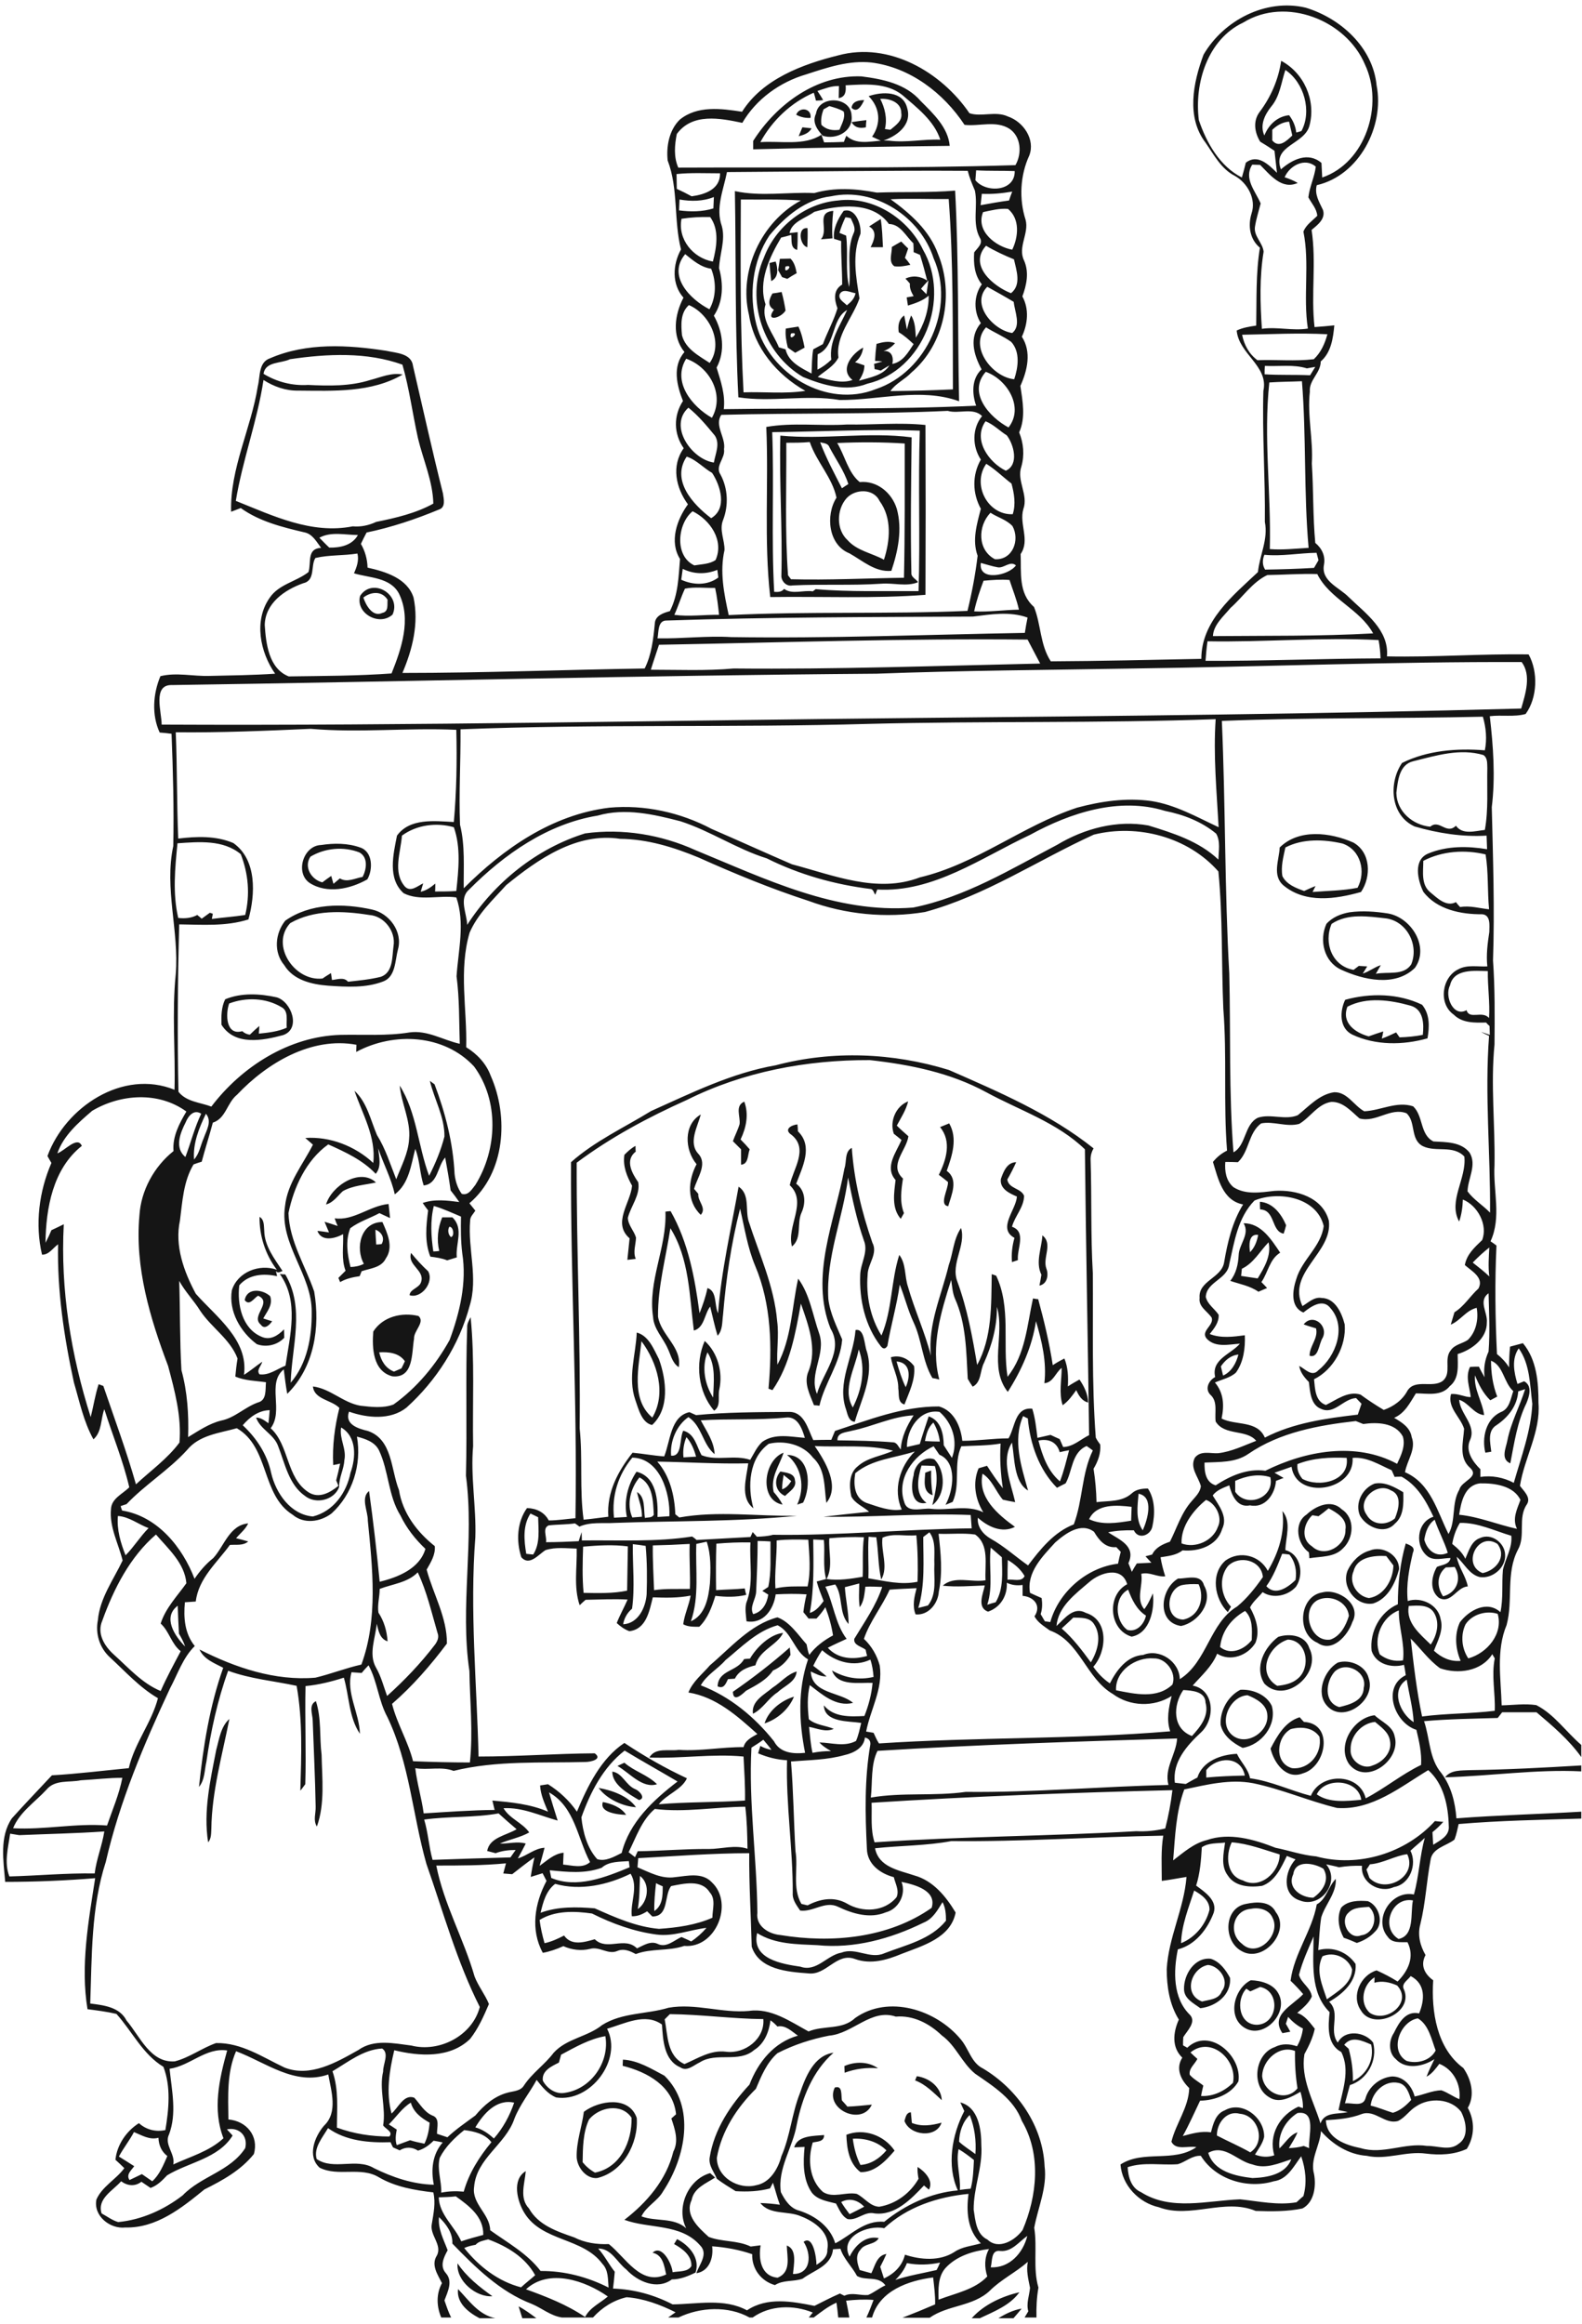 <?xml version="1.0" encoding="utf-8"?>
<!-- Generator: Adobe Illustrator 21.0.2, SVG Export Plug-In . SVG Version: 6.00 Build 0)  -->
<svg version="1.2" baseProfile="tiny" id="Layer_1" xmlns="http://www.w3.org/2000/svg" xmlns:xlink="http://www.w3.org/1999/xlink"
	 x="0px" y="0px" viewBox="0 0 640 940" overflow="scroll" xml:space="preserve">
<path fill="#151515" d="M403.9,937.7c2.9-1.8,6-3.3,9.4-3.9c-1.1,1.3-2.2,2.7-3.3,3.9H403.9 M209.8,932.9c2.5,1.3,4.9,3.1,7.2,4.8
	h-5.7C210.8,936.1,210.3,934.5,209.8,932.9 M393.1,937.7c4.9-5.5,12.3-8.9,19.3-10.5c-3.8,5.3-10.3,7.8-16,10.5H393.1 M185.3,925.9
	c4.5,4.7,8.3,10.4,15.1,11.8h-6.4C189.6,935.4,184.6,931.6,185.3,925.9 M185.1,915.5c3.7,5.5,8.8,9.5,14.1,13.3
	C192.6,929.3,184.5,922.6,185.1,915.5 M340.3,890.7c1,1.7,2.2,3.3,3.4,4.9c2-1,4-2,5.9-3C347.1,889.9,343.6,888.9,340.3,890.7
	 M321.3,868.6c1.3-4.9,8-4.6,12.1-5c0,2.7-2.6,2.6-4.6,3c-2.1,6.8-1.4,15.1,4.1,20c4.1,2.7,9.2-0.1,13.7,0.8
	c3.1,1.5,5.4,5.1,9.1,5.2c6.7-1.1,12.5-5.4,15.9-11.3c-0.3-1.6-0.5-3.2-0.4-4.8c2.9,1.8,6.6,5.6,4.6,9.2c-0.5-0.4-1.5-1.3-2-1.7
	c-5.2,5.5-11.7,12.3-20,11.3c-4-1-7,3-10.9,2.3c-2.5-1.3-3.4-4-4.7-6.3c-3.4-0.9-7.3-1.4-9.7-4.3c-3.8-5.4-3.6-12.4-3-18.6
	C324.4,868.5,322.3,868.5,321.3,868.6 M345,865.1c0.5,3.7,1.4,7.3,3.1,10.6c4.3-0.3,7.8-2.7,10.5-5.9
	C355,866.2,349.9,864.8,345,865.1 M342.4,863.5c7.1-2.8,15.3,0.2,19.5,6.4c-3.5,4.1-8,8.9-13.8,8.7C343.4,875,342.6,869,342.4,863.5
	 M365.9,857.9c0.5-1.5,0.7-3.4,2.6-3.5c0.1,1.4,0.3,2.9,0.4,4.3c3.9,1.6,8,1,12-0.1C378.8,865,368.1,863.9,365.9,857.9 M238.3,857.3
	c-2.5,5.3-2.5,11.5-2.6,17.3c1.4,1.7,3,3.1,5,4.2c10.3-2,15-12.6,14.8-22.2C251.4,850.5,242.4,852.3,238.3,857.3 M236.2,854.2
	c6.1-4.6,18.3-6.6,21.4,2.5c0.7,10.3-5.5,21.8-16,24.3c-4.4,0.4-8-4.2-8.3-8.3C233.1,866.4,235.4,860.4,236.2,854.2 M337.7,844.4
	c3.3-1.1,2.5,3.2,2.9,5.2c0.7,0.8,1.5,1.6,2.2,2.5c3.3-0.1,6.6-0.5,9.9-0.8C348.7,860.1,333.5,853.2,337.7,844.4 M370.9,839.8
	c5,0.7,9.8,4.3,10.1,9.7c-3.3-3-6.5-6.4-10.8-8C370.3,841.2,370.7,840.3,370.9,839.8 M341.6,835.7c4.3-1.9,9.7-1.9,13.6,0.9
	c-4.6-0.4-9.2,0.2-13.5,1.8C341.7,837.7,341.6,836.4,341.6,835.7 M504.2,804.4c-4.4,4.7-3,14.8,4.5,14.6c8.4-0.5,9.4-13.6,1.1-15.3
	c-1.3,0.6-2.7,1.2-4,1.8C505.4,805.2,504.6,804.7,504.2,804.4 M506,801c4,0.1,9,1.4,11.1,5.2c4.5,7.7-5.4,18.4-13.1,14.3
	C496.2,816.4,499.1,804.4,506,801 M486.3,809.6c2.9-0.8,6.8-0.8,8-4.2c3.3-4.2-1-10.2-5.6-10.6C481.8,796.1,478.5,806.7,486.3,809.6
	 M479,804.7c-0.2-5.9,4.2-13.1,10.8-12.4c3.6,1.1,6.1,4.5,7.8,7.7c0.6,6.9-5.7,11.6-12,12.3C482.9,810.3,479.1,808.5,479,804.7
	 M506.1,772.1c-7.3,0.5-9.3,9.9-3.7,14.1c6.3,6.2,16-3.7,12.4-10.5C513.4,772.4,509.3,771.4,506.1,772.1 M504.1,770.1
	c4.2-0.9,9.8-1.2,12,3.3c6.2,7.8-5.1,20.8-13.8,15.8C494.8,785.2,495,771.7,504.1,770.1 M545.6,773.6c-3.8,3.2,0,11.3,5.1,9.2
	c5.3-0.6,7.1-8.1,3.1-11.5C551,771.6,547.7,771.4,545.6,773.6 M542.6,771.6c2.7-2.9,7.2-2.9,10.8-2.6c4.5,1.8,6.6,8.8,2.9,12.3
	c-2,2.2-4.6,3.7-7.4,4.6c-1.8-0.8-3.5-1.5-5.3-2.1C541.6,780.2,540.7,775.5,542.6,771.6 M243.9,728.9c3.5,0.7,7.4,2.1,9.4,5.2
	C250.1,734,242.3,733.2,243.9,728.9 M242.2,723.2c5.5,1,11.8,3.2,15.1,7.8C252,730.7,245.3,727.6,242.2,723.2 M247.7,716.6
	c4.1,0.5,5.5,5.6,9.3,7.1c1.6,0.6,4.5,3.7,1.5,4.4C254.2,725.5,247.7,722,247.7,716.6 M594.7,716c15-0.2,30-1,45-1.9v2.4
	c-18.4-0.9-36.7,1.9-55.1,2.4C587,715.8,591.2,716.2,594.7,716 M249.8,714.3c0.7-0.3,2.1-1,2.8-1.3c4,3.5,9.4,4.9,13.2,8.7
	C259.9,723.6,254.7,717.1,249.8,714.3 M87.5,707.7c1.2-4.3,1.8-9.3,5.3-12.4c-2.9,14.7-7.1,29.3-7.3,44.4c-0.1,1.9,0,4-1.3,5.5
	C82.2,732.6,85.1,720,87.5,707.7 M522.2,699.4c-5.9,3.2-6.8,13.8,0.5,15.8c7,0.7,12.3-6,11.1-12.7
	C531.2,698.7,526.4,698.3,522.2,699.4 M514,707.3c2.7-5.2,5.9-10.9,11.8-12.7c0.5,0.6,1.1,1.3,1.7,1.9c12.2,0.6,9.1,18.1-0.4,20.8
	C520.3,720,515.4,713.1,514,707.3 M546.4,707.7c-0.4,4.3,4.9,8.3,8.9,6.4c4.1-1.3,8-5.4,7-10c-0.5-3.5-3.6-5.5-6-7.6
	C550.8,697,546.2,702.2,546.4,707.7 M545.8,713.6c-5.2-7.5,1.7-18.8,10.3-19.8c2.8,2.7,7.3,4.3,8.1,8.5
	C567,711.8,552.8,722.4,545.8,713.6 M126.5,695.8c-0.1-2.6-1.7-6.2,1.3-7.7c2.3,7,1.4,14.5,2.3,21.7c0.2,9.6,1.4,19.8-1.9,29
	c-1.6-2.5-0.4-5.3-0.5-8C127.5,719.1,126.9,707.4,126.5,695.8 M309.3,697.1c1.6-5.2,6.8-9.3,11.9-10.8
	C319.1,691.4,314.5,695.4,309.3,697.1 M499.1,702.3c5.7,3.8,14.2-1.9,13.6-8.6c-0.2-4.3-4.5-6.6-8-8
	C497.2,686.1,492.4,697.7,499.1,702.3 M493.8,697.6c-0.3-5.6,2.9-11.5,8-14.1c4.8-0.3,10.5,1.9,12.7,6.5c2.2,7.8-4.2,15.8-11.8,17
	C498.7,705,494.8,702.1,493.8,697.6 M312.6,682.6c3.3-2.1,5.9-5.4,9.7-6.5c-0.4,4.3-5,5.8-7.7,8.4c-3.8,2.4-5.9,6.7-10,8.7
	C303.9,688,309.2,685.5,312.6,682.6 M540,676.1c-3.7,4-4.6,12.5,1.8,14.4c4.2-1,9.8-2.5,9.9-7.8C553.3,676.4,544.7,671.7,540,676.1
	 M541.2,672.5c4.8-1.5,11.3,1.2,12.5,6.3c3.2,8.9-10.4,18.8-17,11C532.2,684.6,535.8,675.6,541.2,672.5 M296.5,684.3
	c8-5.5,15.7-11.5,23-17.9c0.1,0.7,0.2,2.2,0.3,3c-1.7,2.8-4,5-7.1,6.3c-2.6,3.9-6.9,6-10.9,8.2C300.1,685.5,296.6,688.7,296.5,684.3
	 M516.7,681.9c2.9-0.3,6-0.9,8.3-2.9c5.4-4.4,3.9-15.5-4-15.8C513,665.7,508.3,676.9,516.7,681.9 M517.1,662.1
	c4.6-1.5,11-0.7,12.6,4.6c5.2,10-9.7,23-18.2,14.3C507.3,674.4,511.5,666.3,517.1,662.1 M303.4,670.9c2.8-4.8,8.3-9.9,13.4-10.4
	c-2.4,5-9.6,6.9-11.2,13.1c-3.3,0.8-6.6,2-8.3,5.4c-0.9,0.1-1.9,0.1-2.8,0.2c-0.9,1.9-1.7,4.1-4.2,2.9c0.3-6.7,8-5.9,10.7-11
	C301.6,671,302.8,670.9,303.4,670.9 M533.1,647.2c-7,3.7-3.1,17.2,5.1,16c4.1-1.4,6.3-5.7,7.5-9.6
	C545.1,647.8,538.2,644.8,533.1,647.2 M535,644.1c6.4-1.7,16,4.9,12.1,12c-1.8,5.4-8.1,12.6-14.1,8.4
	C524.4,660.9,525.5,645.6,535,644.1 M478,641.2c-6.3,1.8-7,13.8,0.7,13.9c6.5-1.3,8.8-8.7,6.2-14.3
	C482.6,640.7,480.3,640.7,478,641.2 M476.6,638.5c3.5,0.1,9.2-2.1,10.5,2.8c3.9,6.8-2.5,15-9.3,16.4
	C467.8,656.2,469.4,642.7,476.6,638.5 M547.6,635.5c-2.1,4.6,1.4,10.2,6.2,10.9c6.1-0.9,9.8-7.4,9.9-13.2c-1-1.3-1.9-2.5-2.9-3.8
	C555.9,629.1,549,629.8,547.6,635.5 M554.1,627.2c5.2-2.2,12,1.8,11.9,7.5c-1.5,5.6-4.5,12-10.5,13.9c-7,1.2-13-6.9-10.3-13.4
	C546.9,631.6,550.1,628.3,554.1,627.2 M533.4,613.3c-0.6-0.1-1.9-0.3-2.5-0.4c-3.6,3.3-4.8,9.7-0.1,12.6c5.1,4.9,13.8-0.3,13.5-6.8
	c0.8-4.4-3.6-6.9-6.8-8.6C536.2,611.2,534.8,612.3,533.4,613.3 M528.6,612.6c3.7-3.5,10-6.3,14.2-2.1c5.5,3.5,4.9,11.7,0.5,15.8
	c-3.5,3.7-9,3.2-13.6,4c0-0.6-0.1-1.8-0.2-2.4C524.8,624.6,523.2,616.1,528.6,612.6 M552.8,612.6c2.4,4.4,7.9,4.6,11.5,1.6
	c1.5-3.6,3.1-9.6-1.7-11.4C557,599.4,548.7,606.8,552.8,612.6 M556.1,600.1c4.2-0.8,8.1,1.4,11.6,3.5c0.1,4.4,0.3,9.6-3.4,12.7
	c-4.1,4.6-11.4,1.5-14.1-3.2C548,608.1,551.1,602,556.1,600.1 M317,596.6c-0.3,1.9-0.6,3.9-0.6,5.8c1.7-0.5,2.8-1.9,3.7-3.3
	C319,598.2,318,597.4,317,596.6 M315.7,595.2c2.2,0.5,5.7,0.6,5.9,3.6c0.8,2.9-2.3,4.5-4,6.3C313.5,603.3,312.9,598.5,315.7,595.2
	 M374.3,595.7c0.6-0.2,1.8-0.7,2.4-0.9c-0.1,3.3,0.1,6.7,0.6,10C373.2,603.5,374.1,599,374.3,595.7 M369.6,596.8
	c0.2-4.1,4.2-8.1,8.4-6.5c4.7,4.8,4.6,14.4-0.8,18.5c1.2-5.2,2.6-10.5,1-15.8c-1.8-0.1-3.6-0.2-5.4-0.2c-1.5,5-2.8,11.5,2,15.1
	C368.4,609.2,368.4,601,369.6,596.8 M318.4,588.5c9.5,0.1,9.8,12.9,6.5,19.3c-0.6,0.2-1.8,0.6-2.4,0.8
	C325.7,601.7,324.4,593.4,318.4,588.5 M316.6,608.6c-9.7-1.8-7.7-18,0.4-21c-1.7,5.3-5.4,9.9-4,15.9
	C314.4,605.1,315.6,606.7,316.6,608.6 M362.7,550.7c1,3.5,2.1,7.1,3.7,10.4C368.3,557,368.5,551.1,362.7,550.7 M360.4,549
	c3.7-1.1,7.2,0.6,9.4,3.6c0.6,5.5-2,10.5-3.9,15.5c-2.9-0.8-2.1-4.2-2.5-6.5C363.5,557.2,361.1,553.3,360.4,549 M288.5,565.3
	c0.2-6.2,1.2-12.8-2.3-18.3C283.8,553,285.1,560,288.5,565.3 M285.1,542.4c5.3,4.8,7.4,12.7,5.9,19.6c-0.7,2.9,0.8,6.7-2.1,8.6
	C282.4,563.1,281.1,551.4,285.1,542.4 M263.9,573.4c5.8-9.8,2-22.3-4.4-30.9C258.5,552.6,255,565.9,263.9,573.4 M257.6,539
	c4.9,1.3,6.9,6.8,9,10.8c3,8.4,4.4,20-2.8,26.6c-4.2-0.9-5.5-6.5-6.8-10.2C253.9,557.2,257.2,548.1,257.6,539 M347.4,545.8
	c-1.4,7.6-6.8,16.1-2.4,23.5C348.7,562.1,350.3,553.5,347.4,545.8 M346.1,538c3.7-0.8,3.5,6,4.6,8.7c3,9.9-2.3,19.3-4.9,28.4
	c-2.5-0.2-2.9-3-3.5-4.9C338.4,559.3,345.3,548.8,346.1,538 M527.4,535.7c3.7-4.7,10.1,0.5,7.7,5.4c-1.6,2.4-1.6,8.4-5.3,7.3
	c-0.1-3.9,3.6-7,2.6-11.1C530.7,536.8,529,536.3,527.4,535.7 M153.4,547c0.8,3.5,2.6,6.5,6,7.8c1-0.4,2-0.9,3-1.3c0.5-1,1-2,1.4-2.9
	C161.4,547.2,157.3,546.8,153.4,547 M151,538.6c3.9-6.1,11.6-7.9,18.3-6.3c2.8,2.5-2,6-1.8,9.2c-1,5.8-0.1,16.1-8.8,15.2
	C150.8,554.6,150.5,545.2,151,538.6 M99,525.9c0.9-5.2,7.3-4.4,10.3-1.6c1.2,3.5-1.3,6.2-2.8,9c0.9,0.3,2.7,0.9,3.6,1.1
	c-1,1.5-3.1,3.6-4.6,1.4c-4.3-3.5,5-9-1.1-11.7C102.7,525.1,100.9,528.4,99,525.9 M166.3,506.8c2.1,2.6,4.4,5.1,6.9,7.4
	c2.5,4.4-2.7,11.2-7.5,9.7c0.1-2.5,4.1-2.9,4.7-5.5C171.8,513.7,164.7,511.8,166.3,506.8 M421.3,515.6c-2.5-5,0.1-10.7,0.4-15.9
	c4.4,3.4,0,9,1.6,13.4c1,2.5,0.4,6.3-2.8,6.9C420.8,518.5,421.1,517,421.3,515.6 M502.4,513.2c-0.1,1-0.2,1.9-0.3,2.9
	c2.2,0.3,4.4,0.7,6.7,1c2.7-4.4,5.6-9.3,4.4-14.6C509.6,506.2,507.2,510.9,502.4,513.2 M505.7,506.5c1.9-1.9,2.8-4.4,3.3-7
	C505,498.9,505.3,504,505.7,506.5 M503.1,494.8c7.1-0.1,11.3,6.7,14.8,11.9c-4.3,2.6-4.9,8-7.6,11.9c0.6,0.6,1.8,1.8,2.3,2.4
	c-1.2,0.5-2.4,1-3.5,1.5c-3.4-2.4-7.6-3.1-11.4-4.4c2.4-3,3.2-6.7,3.4-10.4C501.2,503.3,505.8,499.2,503.1,494.8 M105,492.2
	c2,1.2,1.7,3.6,1.9,5.6c0.1,6.2,4.1,11.3,7.4,16.3c-0.9,0.3-1.9,1.1-2.7,0c0.1,0.5,0.4,1.5,0.5,2.1c-5.4-1.2-11.5-0.8-15.3,3.7
	c-0.9,7.7,1.1,17.5,9,20.8c3.5,1.6,6.7-0.5,9.1-3c0,0.8,0.1,2.5,0.1,3.4c-2.8,3-7.3,4-11.1,2.6c-6.6-4.9-11.5-13.3-10.1-21.8
	c2.3-7.4,11.1-10.8,18.2-8.3C107.3,507.4,104.9,499.8,105,492.2 M509.7,486.1c5.3,0.4,8.7,5,10.6,9.5c-0.2,0.9-0.7,2.5-1,3.4
	c-5.1-0.9-3.3-9.6-9.5-9.8C509.7,488.4,509.7,486.8,509.7,486.1 M151.9,497.4c0,2,0.2,4,0.3,6c0.6,0,1.7-0.1,2.2-0.2
	C155.8,500.7,154.3,498.3,151.9,497.4 M135.4,492.8c7.6,1.1,14.2-5.1,21.8-5.8c0.2,1.9,0.4,3.8,0.6,5.7c-1.4-0.7-2.9-1.3-4.3-2
	c-3.9,2.1-8.2,3.4-11.8,6.1c-2,5-1.2,10.6,0.1,15.7c1.9-0.1,3.7-0.4,5.4-1.3c-3.6-6.5-1.2-16.9,7.5-16.9c2,4.5,4.6,10.1,1.4,14.7
	c-1.8,3.8-6.3,4-9.8,5.2c-0.2,0.5-0.6,1.5-0.8,2c-2.8,0.4-5.5,1-7.9,2.4c-0.2-0.4-0.5-1.3-0.7-1.7c1-1,1.9-1.9,2.9-2.9
	c-1.8-4.7-0.8-9.8-1-14.8c-3.3,1.8-8.7,3.2-10.4-1.3c1.6,0.1,3.1,0.4,4.7,0.6c-0.6-1.4-1.2-2.9-1.8-4.3c1.8,0.5,3.5,1.1,5.3,1.7
	C136.1,494.8,135.7,493.8,135.4,492.8 M131.9,487.2c2.2-7.5,13.7-15,20.2-8.9c-4.5,1-9.3,1.2-13.4,3.5
	C136.6,483.7,134.9,486.4,131.9,487.2 M404.9,476.9c1-2.9,2.5-6.8,6.2-6.8c-1.1,2.4-2.3,4.8-3.6,7c0.6,3.8,5.5,3.4,6.8,6.6
	c-0.1,4.7-3.7,8.1-4.9,12.5c6,2.1,1.9,9,2.4,13.5c-0.6,0.2-1.8,0.6-2.4,0.8c-0.3-3.3,0.1-6.6,1-9.8c-7-3.8,0.6-11.2,1-16.7
	C408.4,482.7,404.4,480.9,404.9,476.9 M341.6,472.7c1-2.8,0-6.9,3-8.4c0.9,13.1,4,25.9,8.3,38.3c2.4,4.5-1.9,8.6-1.9,13.1
	c-0.7,8.4,1.1,17.3,5.6,24.5c4.4-10.4,3.8-22,7.2-32.6c2.8,3.6,2.1,8.6,3.5,12.8c2.7,9.5,6.9,18.5,9.3,28
	c-1.3-12.7,4.3-24.5,7.2-36.6c1.8-5,1.9-10.6,5-15.1c2.1,7.2-4.3,14.3-1.5,21.7c4,10.9,6.1,22.3,8,33.7c6.1-11.1,5.7-24.3,5.9-36.7
	c0.5,0.1,1.4,0.5,1.8,0.6c6.1,12.9,2.5,27.4,4.6,40.9c7.3-9.1,7.9-20.9,10.3-31.7c0.5,0.1,1.6,0.3,2.1,0.3
	c2.4,8.8,4.5,17.6,5.9,26.7c1.5-1,3.1-1.9,4.7-2.7c1.5,3.6,1.6,7.5,1.4,11.3c1.5-1,3.1-1.9,4.7-2.8c1.9,2.8,3.4,5.8,3.5,9.3
	c-2.5-0.6-3.8-2.8-4.8-5c-1.6,2.2-3.2,4.5-5.5,6.1c-1.6-4.9-0.4-10.1-0.4-15.1c-2.5,1.9-3.4,5.9-7,6.2c1-8.5-1-17-3.4-25.1
	c-1.5,10.2-5.9,20-11.4,28.6c-7.8-9.8-1.1-23.2-4.4-34.4c0.1,7.9-2,15.5-5.2,22.6c-1.7,3.2-1,7.9-4.6,9.7c-0.7-1-1.4-2.1-2-3.2
	c-0.6-10.9-0.6-22.3-5.2-32.5c-1-2.4-1.1-5-1.5-7.5c-4.1,12.9-8.4,26.8-4.8,40.3c-0.7-0.2-2.1-0.5-2.8-0.6
	c-4.1-6.9-4.2-15.3-7.6-22.5c-2.3-4.9-3.6-10.3-5.6-15.3c-1.2,8.4-3.6,16.5-5,24.8c-0.8,1.3-1.7,1.4-2.7,0.1
	c-6.3-8.1-8.7-18.7-8.3-28.8c0.1-4.7,3.4-9.3,1.5-13.9c-2.9-8.3-4.7-16.9-6.4-25.5c-2.1,16.5-9,32.3-8,49.1
	c0.7,5.9,3.4,11.1,5.6,16.4c-0.7,9.6-7.1,17.5-9.2,26.8c-0.6-0.1-1.7-0.2-2.2-0.2c-1.7-4.4-4.3-9.1-2.2-13.8
	c3.6-9.1-0.1-18.7-3.1-27.3c-2.2,12-4.4,24.8-11.5,35c-0.4-0.2-1.2-0.4-1.6-0.6c1.5-16.7,1.2-34.1-5.4-49.7
	c-3.1-7.4-4.3-15.4-6.1-23.1c-3.6,14.1-5.7,28.5-6.9,43c-0.4,2.9-0.1,6.1-2.2,8.4c-1.2-3.9-2-7.8-3-11.8c-2.4,3.1-2.3,8.5-6.6,9.7
	c-1.8-14-1.8-29.1-9.5-41.4c-1.8,11.9-5.1,23.6-5,35.7c1.1,7.5,9.8,12.4,8.4,20.5c-2.7-1.7-3.2-5-4.5-7.6c-1.9-4.3-5.6-7.8-5.9-12.7
	c-2.2-14.5,5.6-28.1,5-42.6c0.5-0.1,1.6-0.2,2.1-0.2c7.2,12.7,9.8,27.1,11.7,41.3c1.3-3.3,2.5-6.7,3.2-10.2c4,1.3,2.7,6.9,4.3,10.2
	c1.3-17.3,5.3-34.2,8.3-51.2c4.6,3,2.7,9.3,4,13.8c4.3,13.4,10.4,26.4,11.6,40.6c0.8,5.9-0.3,11.7,0.1,17.6
	c5.8-10.7,5.8-23.3,8.4-34.8c4.7,6.3,5.9,14.8,8.5,22.2c2.9,8.3-4.3,16.3-0.9,24.4c2.4-8.6,11-17.3,5.5-26.4
	C327.5,516,337.8,493.8,341.6,472.7 M252.6,467.1c1.4-1.4,2.8-2.7,4.5-3.6c0,0.6,0,1.8,0.1,2.3c-4.5,3.5-1.5,8.8,1,12.4
	c0.9,5.2-3,9.6-4.2,14.4c0.1,3,2.5,5.2,3.3,8c-0.1,2.9-1.3,5.8-0.1,8.6c-1.1,0.1-2.3,0.3-3.4,0.4c0.3-2.9,0.6-5.8,0.9-8.7
	c-7.1-6.2,0.4-14.3,1-21.3C253.6,475.8,251.9,471.7,252.6,467.1 M380.3,455.9c1.2-0.5,2.5-1,3.7-1.5c3.5,6.1,1.2,13-1,19.2
	c4.9,3.5,1.9,9.7,0.6,14.3c-3.9-0.5,0.1-6.9-0.1-9.8c-1.2-1-2.5-2-3.7-2.9C382.8,469.2,385.1,461.7,380.3,455.9 M320.3,459.1
	c-3.4-2.2-0.3-4,2.3-4.3c0.1,0.7,0.2,2.1,0.2,2.8c6.3,6.1,1.8,14.5-0.7,21.2c3.7,2.7,4,7.6,2.2,11.6c-2.1,4.5,0.3,10.3-3.9,13.8
	c-2.3-8.3,6.4-17.9-0.9-24.8C320.8,472.9,327.2,464.8,320.3,459.1 M281.8,470.9c-4.9-5.8-5.3-16.1,1.7-20.1c-1.3,5-5.2,11.5-0.9,16
	c3.7,4.2-0.6,9.6-1.8,14.1c0.4,0.5,1.3,1.5,1.7,2c-0.3,3.1,3.5,5.7,1,8.5C277.7,485.9,278.3,477.5,281.8,470.9 M361.6,458.6
	c-1.8-5,0.8-11.2,5.8-13.1c-0.9,3.6-2.9,6.6-4.6,9.8c1.5,1.5,3.1,2.9,4.7,4.3c-0.8,5.8-8.1,11.7-2.2,17.1c-0.7,4.6-1.4,9.5,0.4,14
	c-0.3,0.6-1,1.7-1.3,2.3c-3.8-4.4-2.7-10.4-2.1-15.7c-4.6-5.2,0.3-11.2,2.4-16.2C363.8,460.3,362.7,459.5,361.6,458.6 M299.2,454.7
	c0.4-3.1-2-7.4,1.9-9.1c1.9,5.1,0.8,10.5-1.5,15.3c1.3,1.3,2.5,2.6,3.7,4c-0.9,2.1-0.4,6-3.5,6.2c0-2.1,0-4.1,0-6.2
	c-1.1-1.1-2.2-2.2-3.3-3.3C297.3,459.3,298.5,457.1,299.2,454.7 M545.1,407.2c-2.5,6.5,3.1,10.5,8.6,12c2-0.7,3.9-1.4,5.9-2
	c-0.1,0.7-0.4,2.2-0.6,2.9c2-0.7,3.9-1.6,5.8-2.5c0.4,0.5,1,1.5,1.4,2c3.2-0.1,6.3-0.4,9.4-1c0.5-4.4,0.3-10.3-4.9-11.8
	C562.5,404.5,553,403.1,545.1,407.2 M544.2,404.4c10.2-2.8,21.5-2.6,31.1,2c3.2,3.9,3,8.9,2.2,13.6c-9.9,2.8-21,2.9-30.4-1.5
	C541.7,415.9,542,408.9,544.2,404.4 M92.7,405.9c-1.5,4.2-1.4,13.1,5.3,11.2c0.9,0.8,1.9,1.3,3.1,1.4c1.2-1.2,2.5-2.4,3.8-3.5
	c0,0.8-0.1,2.3-0.2,3.1c3.8-0.4,7.7-0.8,11.3-2.4c-0.3-2.8,0.9-6.7-2.1-8.3C107.6,403.6,99.6,403.3,92.7,405.9 M91.1,404.2
	c6.5-2.7,14-2.3,20.8-0.8c6,1.7,10,12.8,2.6,15.3c-8.2,2.2-19.5,4.4-24.9-4.2C89.5,411.1,89.5,407.4,91.1,404.2 M538.7,373.7
	c-3.3,7.7,0.2,17.1,8.9,18.6c0.5-0.4,1.6-1.2,2.1-1.6c1.1,0.1,2.3,0.1,3.4,0.2c-0.4,0.7-1.3,2.1-1.8,2.9c2.6-0.8,4.7-2.6,7.3-3.4
	c-0.7,1.2-1.3,2.3-2,3.5c4.8-1,11.2,0.9,14.3-3.8c3.2-7.7-1.6-17.3-10-18.6C553.6,370.7,545.3,369.3,538.7,373.7 M546,369
	c5.2-0.7,10.5-0.3,15.6,0.5c9.4,1.7,16.8,13.6,10.8,22c-8,7.8-20.8,4.9-29.9,0.7c-6.9-3.2-8.9-11.9-5.9-18.5
	C539,371,542.5,369.6,546,369 M117.4,373.4c-8.2,8.9,1.8,23.7,13.1,22.4c1.1-0.8,2.3-1.5,3.4-2.2c0.1,0.7,0.3,2.1,0.4,2.8
	c2.2-0.2,4.8-1.3,6.5,0.7c4.4-0.5,8.9-0.9,13.3-2c5-1.8,4.5-8.1,5.1-12.4c1-6-3.8-12.2-9.8-12.6C138.8,368.4,127,367.9,117.4,373.4
	 M115.4,372.4c10.1-7.1,23.4-7.1,35.1-4.5c7,1.5,12.5,9,10.5,16.1c-1.2,4.5-0.9,11.1-6,13c-7.1,2.7-14.8,2.2-22.2,1.7
	c-6.6-0.5-14.1-2.2-17.8-8.3C110.6,385.2,111.3,377.5,115.4,372.4 M125.6,346.5c-2.8,4.1,0.3,9.3,4.8,10.4c1.2-0.9,2.4-1.8,3.6-2.6
	c0.2,0.8,0.7,2.4,0.9,3.2c0.9-0.7,1.7-1.5,2.6-2.2c2.9,1.8,6.2-0.1,9.2-0.6c1.6-3.1,2.3-7.9-1.3-9.9
	C139,342.3,131.5,343,125.6,346.5 M129.9,341.8c5.2-0.8,10.8-0.8,15.8,1c5.2,1.7,5.2,9,2.9,12.9c-6.9,3.9-16.3,6-23.4,1.4
	C119.3,353,122.7,342,129.9,341.8 M520,342.8c-0.8,3.8-1.9,7.7-1.2,11.6c1.7,3.4,5.5,4.8,8.8,6c1.5-0.7,3-1.4,4.6-2
	c-0.3,0.6-0.9,1.8-1.2,2.4c6.1-0.5,12.1-0.5,18.2-1.7c3.5-6.5,1.3-15.4-6.1-17.9C535.7,339.5,527.1,339.1,520,342.8 M517.7,342.8
	c7.8-7.7,20.5-6.1,29.8-2c7.1,4,7.3,13.8,3.1,20c-10.3,2.9-22.4,4.7-31.3-2.6C514.5,354.2,517.5,347.8,517.7,342.8 M147,241.7
	c1,3.1,3.8,8.1,7.7,6.2c2.6-0.5,1.9-3.4,2.1-5.3C154.5,238.9,150.1,239.3,147,241.7 M145.7,241c5-7.6,16.8-0.5,13.1,7.6
	C153.4,253.5,143.7,248,145.7,241 M342.5,201.5c-4.1,4.6-4.3,12.7,0.4,17c3.8,4.3,9.8,5.2,14.7,7.9c2.5-7.7,3.3-16.9-1.8-23.8
	C353.4,197.5,346,197.7,342.5,201.5 M331.8,178.9c2.4,6.4,5.7,12.5,8.8,18.6c0.6-0.4,1.9-1.3,2.6-1.7c-1.7-5.4-5.1-10-7.7-15
	C334.9,179.2,333.1,179.3,331.8,178.9 M318.1,179.1c0.1,17.9-0.6,35.8,0.7,53.6c0.3,0.4,0.9,1.2,1.2,1.6c15.2,0.4,30.4-0.4,45.7-0.6
	c0.4-18.1,0.3-36.2,0.3-54.3c-9.1-0.6-18.2-0.6-27.3-0.2c3.1,5.1,4.4,12,9.1,15.8c7-0.7,13,4.3,15,10.8c2.3,8.3,0.5,17.1-2.2,25.1
	c-6.6,0.6-11.6-4.1-17-7.1c-8.5-3.4-9.7-15.4-5.2-22.5c-1.7-8.2-8.1-14.5-10.8-22.5C324.4,179.1,321.2,179.1,318.1,179.1
	 M315.7,176.2c17.7,1.7,35.5-1.6,53.1,0.7c-0.2,18.3-0.5,36.6-0.1,54.9c-0.1,1.7,1.9,2.4,2.7,3.7c-4.7,1.9-9.9,0.2-14.8,0.6
	c-12,0.8-24,0.1-36,0.7c-2.3,0.5-4.3-1.4-4.5-3.6C316.6,214.2,315.2,195.2,315.7,176.2 M312.4,174.8c0.8,21.5-0.4,43.1,0.8,64.6
	c1.5,0.1,3,0.1,4-1.2c3.3,2.4,7.8,0.4,11.6,1c0.3-0.2,0.9-0.7,1.2-0.9c13.7,1.2,27.8,0.7,41.6,0.8c0.7-21.6-0.2-43.2,0.5-64.9
	C352.3,173.5,332.4,174.6,312.4,174.8 M310,172.7c10.8-1.9,21.8-0.3,32.7-1c10.6,0.2,21.1-0.9,31.7,0.2c0.1,22.9,0.1,45.8,0,68.7
	c-20.9,1.6-41.9,0.6-62.8,0.9C309,218.7,311,195.6,310,172.7 M320,134.9C318.8,138.8,324.1,133.9,320,134.9 M317.9,132.9
	c1.7-0.3,3.4-0.5,5.1-0.8c1.3,2.7,1.9,5.6,2.5,8.5c-1.3,0.7-2.5,1.4-3.8,2.1c-1-0.7-2-1.4-3-2.1
	C318.1,138.1,317.6,135.5,317.9,132.9 M312.5,118.7c0.9-0.1,2.8-0.4,3.7-0.6c0.7,2.5,1.2,5,1.6,7.5c-1.9,3.2-8.4,4.7-4.7-0.3
	C310.3,123.6,311.1,121.1,312.5,118.7 M311.3,106.4c0.6-0.2,1.9-0.5,2.5-0.6c0.9,2.7,1.3,6.4-1.8,7.9
	C311.7,111.2,311.5,108.8,311.3,106.4 M317.8,107.8C316.7,111.8,321.8,106.7,317.8,107.8 M315.5,104.7c1.4,0,2.9-0.1,4.3-0.1
	c1.6,1.6,2.1,3.8,2.5,5.9c-1.3,0.7-2.6,1.5-3.8,2.3c-0.5-0.2-1.5-0.5-2.1-0.7c-0.5-0.9-1.1-1.9-1.6-2.8
	C315,107.8,315.3,106.3,315.5,104.7 M360.8,99.9c1.2-0.7,2.5-1.5,3.8-2.2c0.9,0.9,1.8,1.9,2.8,2.8c-0.4,1.3-0.9,2.5-1.3,3.8
	c0.8,0.9,1.5,1.8,2.2,2.8c-2.1,0.5-4.3,0.9-6.5,0.6C359.3,105.9,360.9,102.4,360.8,99.9 M326.6,100c-3.1-0.7-4.1-8.3,0.1-7.7
	C326.8,94.9,326.7,97.4,326.6,100 M351.6,91.6c1.5-1,3.1-2,4.7-3c0.6,3.8,0.7,7.6,0.9,11.4c-1.7,0-3.4,0-5,0
	C353.6,97.3,355.1,93.5,351.6,91.6 M332.1,96.8c3.4-3.9-2.3-10.9,5-11.5c-0.4,3.7-0.6,7.4-0.3,11.1
	C335.3,96.5,333.7,96.7,332.1,96.8 M346,149.9C346.6,150.5,346.6,150.5,346,149.9 M330.8,143.3c-0.1,2-0.1,4.1-0.1,6.2
	c2.1-1,3.9-2.4,5.6-4c-1-7.5,3.5-13.6,6.4-20.1C336.1,129.1,338.2,140.2,330.8,143.3 M339.7,119c-0.7,2.1,1.7,3.2,2.9,4.5
	c1.6-1.3,3.1-2.7,3.5-4.9C344,118.3,341,116.5,339.7,119 M372.6,116.8c0.7,0.7,1.5,1.5,2.2,2.2c0.3-1.9,0.5-3.7,0.8-5.6
	C374.6,114.5,373.6,115.6,372.6,116.8 M342,87.9c-0.9,2-1.8,4.1-2.4,6.3c0.7,0.3,2,0.8,2.7,1.1c0.9,6.9-0.4,14,1.2,20.8
	c0.9-7.2-1.2-14.8,1.8-21.7c1.1-2.1-0.3-4.2-1.1-6.1C343.7,88.1,342.6,87.9,342,87.9 M329.4,85.7c-3.5,2.6-9.1,3.9-10,8.6
	c0.8-0.1,2.5-0.3,3.3-0.4c0,2.4,0,4.8-0.2,7.2c-2.9-0.8-2.1-3.9-2.4-6.1c-1.4,0.4-2.7,0.8-4.1,1.1c-4.7,7.9-9.4,17.8-6.3,27
	c-2,6.3,3.2,11.8,5.4,17.4c0.9,0.3,1.8,0.5,2.7,0.8c1.2,5.2,6.3,7.5,10.5,9.8c0.2-3.3,0.1-6.5,0.7-9.8c1.3-0.7,2.6-1.4,3.9-2.1
	c1.8-4.9,4.4-9.5,5.9-14.5c-1.3-3.5-1.8-7.4,1.9-9.6c0-5.9-0.5-11.7-0.4-17.6c-0.7-0.2-2.2-0.7-2.9-0.9c-0.5-4,1.6-8.1,3.9-11.3
	c4.8-1.4,7.2,5.5,6.8,9.3c-3.5,8.2-1.8,17.6-0.4,26.1c-2.7,7.8-9.8,15.2-8.5,23.9c-1.8,3.6-5.5,5.4-8.4,7.9
	c4.6,1.1,9.5,2.8,14.1,1.2c-5.5-4.2-0.1-10.8,4.3-13.1c-0.3,2.4-1.4,4.5-3.3,5.9c1.3,0.4,2.6,0.9,3.8,1.3c0,2.3-1,4.3-2.2,6.2
	c4.3-1.3,9.8-2.1,12.3-6.2c-1.2,0.7-2.4,1.4-3.5,2.1c-0.6-0.2-1.9-0.5-2.5-0.6c0-0.5-0.1-1.6-0.2-2.1c1.1-0.3,2.2-0.7,3.4-1
	c-0.8-0.1-2.3-0.2-3-0.2c0.1-2.3,0.3-4.6,0.6-6.9c2.4-0.7,5-1.3,7.5-0.3c-1.3,1.5-2.9,2.6-4.7,3.2c3.3-0.3,4.2,2.5,3.6,5.2
	c4.3-0.8,6.4-4.7,8.6-8c-1.9-1.8-3.8-3.5-6-4.8c-0.4-2.5-0.1-5.2,2.2-6.8c0.4,1.9,0.7,3.8,1.1,5.7c0.5-1.9,0.9-3.9,1.7-5.7
	c1.7,2.7,1.7,5.9,1.9,9c3.2-5.1,5.3-11,5.2-17c-2.4,2.1-5.5,3.1-8.4,4c-0.2-1.1-0.3-2.2-0.5-3.3c0.7-0.1,2.1-0.4,2.8-0.5
	c-0.9-1.6-1.7-3.2-1.5-5.1c-0.6-0.7-1.2-1.4-1.8-2c2.9-1.4,6.2-1,8.8,0.8c-0.9-3.5-1.8-6.9-2.9-10.4c-0.9-0.4-1.8-0.8-2.6-1.1
	c0-1.2,0-2.4-0.1-3.6c-3.1-2.9-5.2-7.7-9.9-7.8C353,81.3,339.1,82.9,329.4,85.7 M339,81.1c14.2-1.9,28.4,7.3,34.4,19.9
	c11.4,19.8,0.2,48.9-22.5,54.2c-8.6,3.4-17.9,0.6-26-2.7c-16-9.3-23.5-31.1-15.9-48.2C313.7,91.7,325.7,82.2,339,81.1 M360.3,80.6
	c8,5.8,15.8,12.7,19.2,22.2c6.6,16.1,2.7,36.4-10.8,47.9c-2.6,2.8-6.3,4.3-8.5,7.5c8.4-0.1,16.9-0.3,25.3-0.7
	c-0.1-25.7,0.2-51.5-1.7-77C376,80.6,368.2,80.2,360.3,80.6 M299.7,80.7c-0.1,26-0.3,52,1.1,78c8.3-0.3,16.7,0.7,25-0.6
	c-11.5-6.5-20.7-17.4-22.8-30.7c-4.3-17.8,5-37.7,21-46.3C315.9,80.5,307.8,80.8,299.7,80.7 M336.2,79.4
	c-10.3,1.2-18.5,8.1-24.9,15.8c-7,10.5-8.4,24.1-5.3,36.1c5.2,20,28.5,34,48.3,26.1c20.7-6.9,32.3-33,23.4-52.9
	C372.3,87.7,353.9,75.6,336.2,79.4 M329.4,78.1c8.3-2.4,16.9-1.8,25.3-0.2c10.6-0.4,21.1,0.1,31.7-0.8c1.5,28.4,1,56.8,1.6,85.2
	c-15.5-5.6-32.3-0.4-48.3-0.5c-13.5-2.3-27.5,1-41-1.1c-1.4-27.8-0.9-55.6-1.4-83.4C307.9,79.6,318.8,77.6,329.4,78.1 M324.6,51.5
	c0.9,0.1,2.8,0.3,3.7,0.4c-1,2-3.2,2.7-5.2,3.2C323.6,53.9,324.1,52.7,324.6,51.5 M344.5,49.4c2-0.3,4-0.6,6-0.8
	c-0.1,0.7-0.2,2.2-0.2,2.9C347.9,52,345.8,51.7,344.5,49.4 M322.1,46.4c1.3-3.4,6.4-2.6,5.8,1.3C325.9,47.8,323.9,47.4,322.1,46.4
	 M344.5,43.6c0.3-2.6,2.9-3.1,5.1-3.1C348.7,42.4,346.9,46,344.5,43.6 M333.2,44.2c-0.8,2-1.2,4.1-0.9,6.3c2,2,4.6,2.4,7.3,2
	c0.9-2.3,2.5-4.9,1.7-7.4c-1.8-1.1-3.8-1.6-5.8-2.2C335,43.2,333.8,43.9,333.2,44.2 M330.1,46c1.2-7.6,14.1-7,14.4,0.7
	c0.8,6.4-6.2,10-11.7,8.2C330.7,52.5,328.4,49.5,330.1,46 M356.1,40c1.9,3.7,2.9,8,1.9,12.2c0.6,0.1,1.7,0.2,2.2,0.3
	c2.1-1.8,5-3.6,4.4-6.8C364.7,41.4,359.8,39.7,356.1,40 M351.4,38.9c5.5-1.9,13.9-2.2,15.6,4.8c2.1,7-4.5,11.6-10.3,13.4
	c-1.3-0.6-2.6-1.2-3.9-1.8C356.6,49.9,356,43.5,351.4,38.9 M330.7,36.8c0.8,1.2,1.6,2.4,2.3,3.7c-0.7,0.1-2.2,0.2-2.9,0.2
	c-0.2-0.8-0.6-2.4-0.9-3.2c-9.2,4-16.8,11.2-21.6,20c8.1-0.6,17.8,1.6,24.7-3c0.3,0.8,0.8,2.3,1.1,3.1c2.7,0,5.4-0.1,8-0.2
	c0.2-0.6,0.7-1.9,1-2.5c4.7,4.5,11.6,1.5,17.3,2c6.9,0.9,13.8-0.7,20.7-0.4c-2.5-7.7-9.5-13-15.4-18.1c-6.5-5.1-15.2-4.3-22.9-3.9
	c0.2,2.4,0,4.7-2.8,5.2c0-1.6,0.1-3.3,0.1-4.9C336.3,34.7,333.5,35.9,330.7,36.8 M304.7,57c9.4-14.8,25.6-26.8,43.8-26.1
	c8.7,1.1,18,3,24,10c5,5,11.1,10.7,11.7,18.1c-26.5,0.3-53,0.7-79.5,1.4C304.7,59.3,304.7,58.2,304.7,57 M212.8,926
	c8.3,3,16.5,6.2,23.9,11.2c2-3.9,6.1-5.6,9.2-8.3C236.8,922.5,222.1,917.4,212.8,926 M366.9,915.4c-1,2.6-2.7,4.9-4.7,6.8
	c5.5-1.8,11.1-2.7,16.7-4c0.4-0.7,1.1-2.2,1.4-3C375.9,916.1,371.4,916.3,366.9,915.4 M382.4,917.5c-3,3.5-2.8,8.4-2.7,12.7
	c6.7-2.6,14.6-4,19.7-9.4c-1.2-3.8-1.2-7.6,0.7-11.1C393.7,910.5,386.9,912.5,382.4,917.5 M192.4,908c-1.6,0.3-3.1,0.6-4.6,1.3
	c5.9,7.4,13.7,13.5,23,15.9c1.8-1.7,3.8-3.2,5.7-4.9c-4-7.3-11.4-11.7-19-14.5C195.7,906.3,193.7,906.5,192.4,908 M404.7,910.5
	c-3.9-0.6-3.2,4.1-3.9,6.6c7.6,0.4,13.1-5.8,14.8-12.7C412.2,906.8,409.3,910.9,404.7,910.5 M357.7,901.3c-6.5-1.5-18.3,3.4-14,11.5
	c2.1-4.4,6.4-8.7,11.8-7.5c-1.6,2.8-5.7,2-7.4,4.7c-2.2,2.3-1.3,5.5-0.3,8.2c1.5,0.4,3.1,0.9,4.7,1.3c1.5-3,2.2-7.2,6.1-7.8
	c-0.8,1.8-1.6,3.5-2.5,5.2c0.5,1.6,1,3.1,1.5,4.7c4.2-1.9,7.4-5.1,8.5-9.6c6.4,2.1,14.1,2.7,20-1.1c3.2-2.2,7.1-2.4,10.7-3.5
	c-5.5-5.3-5.9-12.9-5-20C379.3,888.6,366.9,892.7,357.7,901.3 M177.5,888.8c0.2,7,6.4,11.7,9.1,17.8c2.9-1,5.9-1.8,8.9-2.6
	c0.2-7.4-5.8-11.8-11.1-15.6C182.1,888.7,179.8,888.7,177.5,888.8 M476.5,875.4c-6.8,0.5-13.7-1-20.3,1.2c0.2,3.9,1.4,8.4,5.4,10.1
	c12.1,7.7,26.8,3.4,40.1,2.9c7.6,0.8,15.2,2.5,22.8,1.2c0.9-0.8,1.8-1.7,2.8-2.5c1.5-5.4,0.9-10.9-0.9-16.1c-3,4-5.6,9.4-11.1,10.1
	c-10.6,3.2-23.5-0.6-29.5-10.3C482.3,871.8,479.6,874.5,476.5,875.4 M488.8,870.8c2.3,7.6,11,9.4,17.9,10.2
	c5.9-0.2,13.3-1.4,15.7-7.6c-5,1.6-10.3,4.1-15.7,2.1C500.5,874.2,495.5,867.1,488.8,870.8 M387.8,869.3c-1.2,5.5,0.9,10.9,0.5,16.5
	c1.5-0.2,2.9-0.4,4.4-0.5c1-3.8,1.1-7.7,1.3-11.6C392,872.1,390,870.6,387.8,869.3 M54.2,862.4c-1.8,3.4-4.3,6.5-6.1,9.9
	c2.1,1.3,4.2,2.6,6.2,3.9c-1.2,1.7-3.4,3.4-1.9,5.6c1.7-0.8,3.3-1.6,5-2.4c1.4,1,2.8,1.9,4.2,2.9c3-2.7,4.5-6.6,6.1-10.2
	c-2.4-1.8-3.5-4.5-3.6-7.4C60.5,865.7,57.4,863.7,54.2,862.4 M177.9,872.8c-1.2,4.7,0.8,9.4,0.6,14.1c3-0.6,6-0.7,9.1-0.4
	c2.1-7.5,6.3-14.1,11.2-20c-2.6-3.4-6.9-4.4-11-4.9C183.9,864.7,180.2,868.3,177.9,872.8 M91.8,861.3c0.6,0.6,1.7,1.9,2.3,2.5
	c-5.7,9.3-17.8,10.8-26.5,16.1c-2,2.1-3.9,4.1-6.7,5.1c-1.2-0.8-2.5-1.7-3.7-2.5c-2.6,2-5.6,1.7-8.2-0.2c-3.3,3.8-9.8,7-7.9,13
	c2.2,1.2,4.3,2.8,6.7,3.5c9.5-0.9,18.6-5,26.1-10.8c7.5-7.8,19.2-9.7,25.3-19.1C100.4,864,96.8,860.3,91.8,861.3 M132.7,860.8
	c-2.2,3.8-5.9,7.9-4.6,12.5c6.8,4.7,16.1-0.6,23.2,3.7c7.5,3.7,15.7,6.5,24.2,6.7c-1.2-6.1-0.6-12.3,3.6-17.1
	c-1.2-0.3-2.5-0.5-3.7-0.7c-1.8,1.8-3.8,3.3-6.3,4c-2.4-1.5-5-1.6-7.4-0.1c-0.9-0.4-1.8-0.8-2.7-1.2c-0.3-0.5-0.8-1.6-1-2.1
	C149.3,866.8,139.9,866,132.7,860.8 M388,866.3c2,1.9,4.4,3.3,6.6,5c0.4-5.4-0.3-10.8-2.3-15.8C389.4,858.3,388.1,862.4,388,866.3
	 M524.9,854.7c-4.8,3-8,8.5-7.3,14.3c2.4-2.2,4.1-5.4,7.3-6.5c-0.9,2.3-2.3,4.3-3.5,6.4c2-0.1,4.1-0.3,6-0.9
	c0.6,0.2,1.7,0.7,2.2,0.9C529.2,864.2,532.8,853.5,524.9,854.7 M492.3,863.8c4.4,2.3,9.1,4.3,13.5,6.8c6.5-4.3,3.2-15-4.2-15.6
	C496.2,853.5,492.2,858.9,492.3,863.8 M192.3,860.5c2.9,0.8,5.3,2.5,7.5,4.5c3.7-4.2,6.4-9.2,8.2-14.5
	C200.8,848.9,195.6,855,192.3,860.5 M157.3,859.3c1.1,0.7,2.2,1.4,3.2,2.1c-0.4,2.1-0.7,4.2,0,6.3c1.8-0.7,3.6-1.3,5.4-2
	c1.9,0.6,3.8,1,5.8,1.4c1.3-2.6,1.9-5.6,2.1-8.5c-3.4-1.9-6.5-4.2-7.6-8.1C162.7,852.6,160.3,856.3,157.3,859.3 M572.9,852
	c-2.7,1.6-4.4,4.5-7.3,5.9c-5.3,1.6-9.3-4.7-14.7-2.8c-4.6,1.8-9.6,2.2-14.5,2.5c0.2,7.4,8.1,10.1,14.1,11.3
	c8.9,2.7,17.8-2.3,26.8-0.9c4.2-0.1,9.1,2.1,12.7-0.8c4.4-2.8,3.1-9.1,1.1-13C587,848.8,578.4,848.3,572.9,852 M554.5,851.7
	c3.1,0.7,6,2,9,2.9c3-0.9,5.3-2.9,7.4-5.2c-0.9-2.7-1.9-6.3-5.2-6.9C560.1,841.3,555,846.4,554.5,851.7 M510.6,839.7
	c0.6,7,9.7,10.8,14.3,5c-0.8-5-1.1-10-1-15.1C517.6,827.1,510.8,833.2,510.6,839.7 M134.5,837.8c2.6,7.4,1.8,15.2,1.8,22.8
	c6.8,2.5,14,3.6,21.2,3.6c1.7-1.9-1.5-3-2.5-4.5c1.2-7.1-1.7-14.6,0-21.8c-0.1-3,2.6-7.3-0.4-9.3C147,829,140.8,834.1,134.5,837.8
	 M68.6,836.8c0.9,8.8,3,18-0.2,26.5c-2.1,4.2,2.6,7.9,1.7,12.2c6.9-3.2,14.6-5.3,20.3-10.6c-4.5-11.6-1.7-24,1.5-35.5
	C83.3,828.1,76.9,835.6,68.6,836.8 M481.6,830.2c0.9,0.9,1.8,1.7,2.8,2.6c-1,2.1-3.5,3.8-3.1,6.4c1.5,1.8,3.7,2.9,5.5,4.4
	c-0.3,1.4-0.7,2.8-0.9,4.2c4.9,0.3,9.5-2,12.9-5.3C500.7,833.2,489.9,823.4,481.6,830.2 M543.8,827.1c0.6,0.5,1.2,1.1,1.8,1.6
	c1.2,4.3,1.8,8.7,1.7,13.1c5.6-2.6,8.8-8.6,7.4-14.8C551,825.4,546.8,823.4,543.8,827.1 M227,831.1c-0.3,1-0.6,2.1-0.9,3.2
	c-3,1.5-7,3.3-6.5,7.3c1.7,3.2,5.3,5.7,9.1,4.9c10.5-1.6,18-12.5,16.2-22.9C238.5,824.7,232.8,828,227,831.1 M569,833.6
	c4.2,1.3,9.6,0,11.8-4.2c-1.7-4.5-2.8-10.4-7.2-13C566.4,817.6,561.9,829.4,569,833.6 M245.6,820.6c6.4,12.5-6.7,29.9-20.6,27.8
	c-3.4-1.4-5.7-4.3-7.9-7.1c-2.9,5.3-6.8,10-9,15.7c-3.5,10.4-15.4,16-16.3,27.6c-1,6.9,6.4,10.9,6.5,17.5c7.1,5.1,15,9.4,20.4,16.5
	c9.6-0.1,19,2.4,27.5,6.7c-0.3-3.3,0-7-2.5-9.6c-7.9-10.7-24.3-8.9-31.5-20.5c-3-4.8-5.2-13.6,0.5-17c-0.4,5-2.7,10.9,1.3,15.1
	c3.8,6.8,11.4,9.3,18.3,11.7c4.3,2.2,9.2,2.9,14,2.7c6.8,5.4,13,17.1,23.2,12.3c-0.8-3.5-1.3-7.9-5.5-8.8c3.7-3.5,7.8,4.3,8.1,7.9
	c2.5-0.5,6.1,0,7.6-2.5c0.2-4.3-3.7-7.1-7-8.9c0.3-0.5,0.9-1.5,1.2-2c4.9,2.5,9.4,7.6,7.5,13.5c-3,1.5-6.2,2.8-9.6,2.8
	c-5.9,4.4-13.9,0.9-18.4-4c-3.8-2.9-6-8.5-11.4-8.5c2.6,2.9,4.3,6.4,6.7,9.4c-0.2,2.3-0.4,4.5-0.7,6.8c8.5,0.3,16.6,2.5,24.1,6.4
	c10-0.1,20.8-2.6,30.1,2.4c8.2-5.5,18.3-3.6,27.3-1.8c3.4-1.7,6.8-3.5,10.3-5c0.4,0.2,1.3,0.7,1.8,0.9c3.1-1.5,6.3,0,9.6-0.3
	c2.4-1,4.5-2.8,7-3.9c-2.9-4-7.9-1.7-11.5-3.8c-2-3.8-5.4-6.9-6.7-11c-1,0.1-2,0.1-3,0.2c-0.7,6.8-7.6,8.4-12.3,11.9
	c-3.6,1.3-7.8,0.4-11.2,2.6c-5.6-1.6-9.4-6.6-9.2-12.5c-5.2-1.8-10.7-2.8-16.2-3.2c0.6,4.7-1.2,10.1-6.4,10.9
	c1.2-3.6,5-7.8,1.5-11.3c-7.8-8.9-20.6-6.6-30.6-10.3c9.1-7,17-16.2,19.8-27.6c2.3-4.4,0.6-9.1-0.8-13.4c0.5-0.4,1.4-1.3,1.9-1.7
	c-1.2-11.4-11.6-17.1-21.6-19.6c0-0.6,0.1-1.9,0.1-2.5c6.1,0.3,11.5,3.7,16.8,6.5c12.8,12.6,8.5,33.1-0.5,46.7
	c-2.2,4-6.9,6.1-8.8,10.2c5.9,2.2,13,0.3,18.1,4.8c-4.2-8.2,0.7-19.8,9.7-22.3c0.7,0.6,1.3,1.2,2,1.8c-3.7,2.4-8.6,4.2-9.5,9.1
	c-2.9,6.1,2.8,11.2,6.9,14.9c5.4,2.1,11.6,1.3,17,3.9c1.3-0.2,2.7-0.3,4-0.5c-0.9,5.5,0.1,12.5,6.9,13.1c5.6-2.3,3.8-8.3,3.7-13
	c4.3,1.5,2.8,7.8,2.5,11.5c7.5,0.1,7.5-8.2,4.3-13c3.8-2.9,5.2,6.3,5.2,9.3c2.2-1.4,4.6-3.2,4.4-6.2c1.3-6.7-5.1-11.3-10.6-13.4
	c-5.3-2.4-12.6-0.4-16.5-5.4c2.7,0.1,5.3,0.3,7.9,0.7c-1.1-2.9-1.8-5.9-2.8-8.9c-0.3,0.6-0.9,1.7-1.2,2.3c-4.5,1.2-9.2,1.4-13.9,1.1
	c-2.6-1.6-5.2-3.2-7.6-5c-1.1-2.8-3.4-5.3-2.9-8.6c1.8-11.4,8.4-21.2,16.1-29.5c3.5-9.1,9.9-17.1,19.6-19.8c-2.5-1.7-5-4.4-8.3-3.7
	c-0.8-0.9-1.8-1.8-2.8-2.5c-0.6,4.6-2.4,9.4-6.6,12c-6.2,5.4-15.3,0.7-22,5c-2.4,1.1-5.2,3.9-7.9,2c-6.6-2.8-7-11.1-7.4-17.3
	C261,814,252.7,818.6,245.6,820.6 M335.4,823.4c-7.2,1.4-14.3,3.7-20.9,7.1c-4.3,3.8-6.5,9.2-8.7,14.4c-7.7,7.6-13.9,17.1-15.8,27.9
	c0,7.9,8.7,13,15.9,11.1c5.6-1,8.9-6.7,10.2-11.7c3.6-8.2,4.2-17.2,7.5-25.5c2.3-6.7,5.7-15.3,13.6-16.4
	c-8.5,7.5-12.7,18.3-14.9,29.2c-1.6,9.2-7.8,17.6-6.4,27.2c1.6,3.2,3.8,6.6,7.5,7.5c6.5,2.1,12.5,6.5,14.5,13.2
	c6.3-3.2,11.8-9.5,19.8-8.7c8.4-6.8,18.9-11.8,29.8-12.7c-4.6-10-2.4-22.5,2.6-32.1c-0.5-1.2-1.1-2.3-1.6-3.5c7.4,2,8.5,11,8.5,17.4
	c0.6,8.8-3.2,17.2-3.1,26c0.7,4.4,1,9.9,5.6,12.1c4.5,4.3,11.2,0.3,14.2-3.9c5.9-13.8,7.6-30.7-0.3-44.1c-3.2-8.8-11.5-14-18.9-19.1
	c-5.4-4.4-7.8-11.4-13.5-15.5c-5-4.8-11.5-8.2-18.6-7.6C352.5,812.3,345,822.6,335.4,823.4 M271,814.7c-0.7,0.7-1.4,1.4-2.1,2.1
	c1.3,6.5,0.8,14.8,8,18.1c5.4-2.3,10.6-5.8,16.8-5c7.6,1,15.8-5.2,15.1-13.2C296.2,816.6,283.6,814.8,271,814.7 M554.2,814.2
	c6.6,4.3,17.5-4.1,11-11.1c-2.9-1.3-6.1-2-9.2-1.1c0-0.5,0.1-1.7,0.1-2.2C551.3,802.7,549.8,810.3,554.2,814.2 M535,791.3
	c-2.9,5.8,0,11.9,1.8,17.4c4.2-3.1,10-6.2,10.2-12.1C545.4,791.9,539.8,789.2,535,791.3 M525.5,798.8c0.9,3.4,4.8,5.2,5.2,8.8
	c-1.3,2.8-3.7,4.7-5.9,6.6c3.2,1.1,5.1,3.9,7.1,6.4c-0.8,3.7-2.4,7-4.2,10.3c-1.6,9.9,3.7,18.9,6.5,28c1.7-4.8,7-3.6,11-4.6
	c-0.9-0.2-2.8-0.6-3.7-0.8c1.5-7.7,4.9-16,1.1-23.5c-5.9-3.1-5.3-10.5-4.7-16.1c-8.1-8.1-6.5-20.2-6.5-30.6
	C529.2,788.4,526.9,793.4,525.5,798.8 M218.3,776.6c0.4,3.2,1.1,6.3,2,9.4c2.8-0.6,5.4-1.8,7.9-3.1c3,4.3,8.2,2.7,12.4,1.5
	c5,4.9,12.1-1.3,17.1,3.7c2.6-1.2,5.5-3.2,8.4-1.8c3.5,1.7,6.6-1.5,9.6-2.8c1.3,0.6,2.6,1.1,3.9,1.8c2.3-1.5,4.4-3.4,6.2-5.5
	c-6.8,0.8-13.3,3.6-20.2,2.7c-9.1-1.2-17.9-4.4-26.1-8.5C232.5,773,224.6,772.7,218.3,776.6 M381.3,769.4c-2,3.2-3.9,6.8-7.7,8.3
	c-13.2,6.5-28.1,10.6-42.9,9.1c-8.3-0.4-17.1-0.3-24.4-4.9c-2.4,10.5,10,12.5,17.5,13.6c6.6,2.3,10.7-4.7,16.7-5.7
	c5.7-2.2,11.5,2.8,17.2,0.3c8.7-3.4,18.8-5.5,25-13.2C382.7,774.2,382.5,771.6,381.3,769.4 M565.8,784.3c6.6-1.4,4.7-10.4,5.8-15.6
	C562.9,767.1,558.3,779.8,565.8,784.3 M483.1,764.7c-2.2,6.9-5.1,13.9-5.3,21.3c5.7-2.3,10-7.5,11.5-13.5
	C489.4,768.7,486.1,766.4,483.1,764.7 M265.4,761.7c-0.4,3.7-0.8,7.5-0.7,11.3c3.4-2.3,3.4-6.3,3.4-10
	C267.4,762.7,266,762.1,265.4,761.7 M258.9,758.8c-0.2,4.5-0.1,9-0.9,13.4C262.2,769.4,263.2,762,258.9,758.8 M224.6,762
	c-3.7,2.8-4.9,7.4-5.9,11.7c7-2.6,14.6-2.4,21.9-1.8c8.3,3.7,16.8,7.5,26,8.3c7.3-0.5,14.8-1.5,21.6-4.5c0-3.4,1.5-7.5-1.1-10.3
	c-3.3-5.3-10.5-3.5-15.6-2.5c-2.9,3.7-0.8,12.3-7.6,12.3c-0.7-0.7-1.4-1.4-2.1-2.1c-1.9,1.2-3.9,2.1-6.2,2
	c-0.7-5.7,2.8-11.9-0.5-17.2C245.9,762.4,234.9,764.9,224.6,762 M523.2,758.1c-2.6,5.5,3.1,9.5,8.1,9.5c3.8-2.6,6.8-7.2,4.1-11.7
	C531.7,753.6,524,752.1,523.2,758.1 M243.4,755.5c-6.9,2.5-13.9,1.7-21,1c0.1,0.8,0.5,2.3,0.6,3.1c10.4,4.4,22-0.3,31.7-4.3
	c-0.1-0.6-0.2-1.8-0.3-2.5C250.7,753.1,246.4,752.8,243.4,755.5 M554.2,754.1c-0.3,0.5-1,1.6-1.4,2.1c0.4,1.1,0.8,2.2,1.2,3.4
	c6.4,6.7,19.6-0.5,15.3-9.6C564.4,750.6,559.5,753.7,554.2,754.1 M502.8,760.6c7,3.8,14.9-3.3,14.9-10.5c-6.4-1.9-12.7-4.4-19.4-4.9
	C495.7,750.5,496.2,758.8,502.8,760.6 M570.6,748.6c2.8,5.5-0.2,13.6-6.7,14.7c-5.9,2.7-13.6-1.9-12.9-8.6c-3.1-0.1-6.3,0.1-9.3,0.6
	c-1.7-0.5-3.5-0.8-5.2-1.2c6,7.2-2.3,18-10.7,14.6c-7.4-2.4-6.1-11.9-1.7-16.6c-1.2-0.5-2.4-0.9-3.5-1.4c-2.3,4.7-4.7,10.2-10,12.1
	c-4.8,0.7-11,0.4-13.9-4.2c-2.9-3.8-1.7-8.9-1.1-13.3c-3.1,0.4-6.6,0-9.4,1.9c-0.3,5.2-0.7,10.5-2.3,15.5c3.5,2.6,8.7,6,7.1,11
	c-2.5,6.6-7.4,13-14.5,14.8c-1.8,8.7-2.1,19.7,4.9,26.5c2.7,2.9-1.2,6.5-2.7,9c-0.1,1.1-0.1,2.2-0.1,3.3c0.4,0.3,1.3,0.7,1.7,1
	c9-8.6,22.3,3.4,20.7,13.6c-3,5.3-9.6,7.7-15.5,7.8c-2.3,4.8-4.4,9.6-7,14.3c3.7-1,7.5-2.1,11.4-1.5c0.9-3.5,1.9-7.5,5.6-8.9
	c7.2-4.1,16.2,3.2,15.9,10.8c-0.6,2.7-2.3,4.8-3.7,7.1c2.5,1,5.2,1.2,7.8,0.3c-2.4-8.4,2.2-16.2,9.8-19.7c0.5,0.2,1.4,0.5,1.8,0.6
	c0.1-2.3-0.4-4.5-1-6.6c-3.6,2.1-8.4,4.9-12.5,2.3c-7.7-4.3-6-17.7,2.2-20.4c2.8-1.5,6-1.3,8.9-0.3c1.3-2.2,2.1-4.7,2.4-7.2
	c-2.3-1.1-4.3-2.8-6-4.7c-0.2,0.7-0.7,2.1-0.9,2.8c0.6,1.1,1.2,2.1,1.8,3.2c-1.1,0.2-2.1,0.4-3.2,0.6c-5.1-7.5,4.2-11.2,8.4-15.8
	c-1.6-1.9-3.3-3.7-5.1-5.4c1.4-11,8.7-20.2,10.6-30.9c3.9-2.1,4.6-7.2,7.7-10.3c0.3,5.8-4.3,10.3-5.9,15.6
	c-0.7,4.4-0.8,8.8-1.2,13.2c5.9-1.6,11.7,0.7,15.1,5.6c0.6,7-5.1,12.1-10.7,15.3c4.9,4.6-0.4,11.4,3.5,16.5c2.9-5.5,11-4.4,14.3,0
	c1.9,7.1-2.3,15-9.4,17.2c-0.7,2.4-1.3,4.9-2,7.4c2.7-0.4,7.2,1.6,8.3-2c1.3-4.8,5.9-8.5,10.8-8.9c4.7,0,8,3.9,9.1,8.1
	c3.6-0.7,7.1-2.4,10.8-2.5c2.6,0.9,4.8,2.6,7.3,3.6c0.7-6-2.4-12-8.1-14.3c-1.5,1.9-2.9,4-5.2,5.2c0.9-2.4,2.1-4.8,3.2-7.1
	c-4.5,3-11.6,4.4-15.6,0c-3.1-2.6-2.9-7.5-0.8-10.6c2-4.1,4.8-9.1,10.2-7.9c2.3-5.5,2.7-11.9-3.4-15.1c-1.2,1.7-4,3.1-2.7,5.5
	c4,9.5-12.7,16.8-17.5,8.3c-4-5.8,0-14.2,6.4-16.1c2.9,1.3,5.8,2.8,8.5,4.5c4.3-4.3,7-10,4-15.9c-2.8-0.1-6.2,0.5-8-2.2
	c-6-7,1.4-19,10.6-17.1c2.1-7.5,2.3-15.4,4.4-22.9C574.7,745.1,572.6,746.7,570.6,748.6 M7.8,742.3c-1.2-0.2-2.5-0.4-3.7-0.6
	c-0.8,5.7-2.5,11.7-0.3,17.3c11.5-0.3,22.9-1.4,34.5-1.2c0.7-5.8,3-11.2,3.9-17C30.7,741.6,19.3,741.8,7.8,742.3 M171.6,736
	c1.6,5.3,1.9,11,3.4,16.3c10.5-0.4,21-0.7,31.5-1c0.7-1,1.4-2,2.1-3c-2.8,0-5.5,0.3-8.1,1.3c-1.1-0.3-2.3-0.6-3.4-0.9
	c0.9-5.5,7.8-6.3,11.9-8.8c-2.5-2.1-4.9-4.2-7.3-6.4C191.8,735.3,181.6,734.6,171.6,736 M264.9,731.7c-5.4,4.6-7.5,11.4-10.6,17.5
	c0.9,0.7,1.7,1.3,2.6,2c0.3-0.6,0.8-1.8,1.1-2.4c9.6-0.1,19.1-1,28.7-0.9c5.2,0,10.6-1.8,15.7-0.1c-0.1-5.7-0.2-11.4-0.9-17
	C289.3,730.9,277,733.2,264.9,731.7 M222.1,725c1.1,3.8,2.3,7.6,3.5,11.4c-7.3-2-14.1-5.4-21.9-5c2.5,4.3,7.6,5.8,10.4,9.8
	c-3.7,2.1-8,2.8-11.9,4.5c3.5,0.1,7.1-1,10.5,0c-1,2-2.1,4-3.2,6c3.8-1.1,6.8-4.1,10.8-4.3c-0.6,2.4-1.3,4.8-2,7.3
	c3-2.1,5.8-4.9,9.7-5.3c-0.1,1.6-0.1,3.2-0.2,4.8c3.6,0.3,7.9,1.7,10.9-1C233.6,743.6,232.6,730.9,222.1,725 M352.6,729.2
	c0.2,5.3-0.5,10.8,1.2,16c35.3-2.4,70.6-2.5,105.9-4.5c3.9,0.2,7.9-0.2,11.7-1.1c1.3-5.1,2.3-10.3,2.9-15.5
	C433.7,725.1,393.2,726.6,352.6,729.2 M532.7,725.8c5.1,3.6,12.1,2.7,18,2.2C549.5,719.6,536,718.7,532.7,725.8 M32.7,720.1
	c-4.7,1-10.4-0.4-13.9,3.8c-4.6,5-10.9,9.1-13.5,15.6c12.7,0.7,25.3-2.1,38-1.1c2.2-6.4,4.9-12.6,6.2-19.3
	C43.9,719.1,38.3,719.8,32.7,720.1 M540.9,731.3c-11.5-2.8-22.3-7.6-33.9-10c-9.4-1.8-18.8,0.6-27.9,2.5c-3.4,9.2-3.7,19-4.5,28.7
	c4.2-3.2,8.3-6.9,13.6-8.2c9.2-3.2,19.1-0.3,27.8,3.1c5.5,1.1,10.8,3,16.5,3.5c17,4.6,36.2-1.3,48-14.3c0.9,0.1,2.6,0.3,3.4,0.3
	c-1.3,1.5-2.8,2.9-4.4,4.2c0.1,1.7,0.2,3.4,0.3,5.1c2.8-1.8,6.7-3.6,6.3-7.6c-0.2-8.1-2-17-8.3-22.6
	C566.5,722.8,555.1,732.3,540.9,731.3 M488,716c0,0.7,0,2.2,0,3c5.2-0.5,10.4-0.7,15.6-0.8C502,710.1,492.3,710.5,488,716
	 M235.2,735.1c0.6,5.9,2.3,12.4,6.4,16.9c3.3,1.1,6.9-1,9.9-2.5c3.1-12.4,12.8-21.4,22.6-28.9c-7.1-4.2-14.3-8.2-21.4-12.5
	C244,714.8,238.8,725,235.2,735.1 M349.9,702.8c-0.4,4.2-4.6,6.3-8.2,7.1c-7.1,2-14.4,2-21.7,2.6c1,12.1,1.1,24.2,1.8,36.2
	c1.2,7.1-1.4,14.8,2.4,21.4c0.6,0.1,1.9,0.5,2.5,0.6c5-2.6,10.6-3.7,15.8-0.8c6.3,3.8,15.3,3.5,20.2-2.5c1.2-2.7-0.5-5.5-1.1-8.1
	c-5.6-1.5-10.8-5.3-10.9-11.6c-0.7-14-1-28.2,1.4-42.1C352.2,704.1,351.5,703.2,349.9,702.8 M304,706.9c-1.2,22.3,2.2,44.5,2.4,66.8
	c-0.7,5.4,4.6,8.6,9.3,9c20.7,3.4,43.7,1.3,61.2-11c2.2-7.1-7-9.4-12.2-10.5c2,5-1.2,11-6.3,12.3c-6.4,2.7-13.4,0.6-19.3-2.2
	c-5.3-2.6-10.1,2.2-15.4,1.5c-1.4-2.1-3.2-4.3-3-7.1c0.1-17.9-2.8-35.8-2.3-53.7c-4-0.2-8-1.2-11.7-2.8c0.3-1,0.6-2,0.9-3
	c1.4,0.8,2.9,1.3,4.5,1.6c-1-1.4-2.2-2.8-3.3-4.1C307.2,704.9,305.6,705.9,304,706.9 M355,708.2c-2.8,5.5-2,12.7-2.7,18.9
	c12.7-2.2,25.7-0.5,38.4-2.3c27.4,0.3,54.7-2.2,82-2.8c-1.8-6.8,3.1-12.3,3.5-18.8C435.8,704.4,395.3,705.7,355,708.2 M478.7,683.6
	c-4.2,6.1-4.5,15.6,3.5,18.6c3.4-3.7,7-8.1,5.5-13.5C487.6,684.1,482.1,683.8,478.7,683.6 M571.9,696.6c-0.3-5.8-1.9-11.5-2.8-17.2
	C562.4,683.7,566.4,693.1,571.9,696.6 M451.5,683.7c7.6,1.5,16.6,3.6,22.8-2.3c1.8-4.7-2.5-10.8-7.6-10.6
	C459.5,670.2,451.1,675.8,451.5,683.7 M329,673.8c1.8,1.4,3.7,2.8,5.4,4.3c-2.4,0.1-4.4-1.1-6.4-2c0.4,9.1,12,8.2,17.1,12.7
	c-6.9,1.7-12.5-3.4-17.5-7.2c-1.1,4.5-0.9,9.2-0.4,13.8c2.8,2.4,6.8,2.5,10.1,3.9c-3.3,1.5-6.7-0.2-10-0.8c0.4,3.5,0.6,7,1.4,10.5
	c2.5-0.5,5-0.7,7.5-0.7c-1.7-1-3.4-2-4.7-3.5c4.9,0.1,10.1,1.9,14.8-0.6c1-2.3,1.5-4.8,2.1-7.3c-5.1-0.8-14.9-0.1-15.1-7.1
	c4,4.9,10.7,4.6,16.4,4.3c1.7-4.3,2.9-8.8,3.3-13.4c-5.4-0.2-14.2,1.5-16.4-5c5.2,3,10.9,4,16.8,2.6c-0.2-2.4-0.5-4.7-1.3-7
	c-6.7,3.2-14.2,0.9-19.5-3.8C331.2,669.5,330.1,671.6,329,673.8 M570.7,662.8c1.2,10.6,2.4,21.1,4.6,31.5c9.8-1.3,19.7-1.1,29.4-2.3
	c0.3-7.1-1.4-14.1,0-21.2c-0.3-0.6-0.7-1.1-1-1.7c-4.4,7-13.9,8.2-21.1,5.7C578,671.5,574.7,666.8,570.7,662.8 M293.5,671.5
	c-3.1,3.6-7.6,5.9-10,10.2c11.8,4.5,21.8,12.8,29.6,22.6c2.5,4.8,7.8,5.2,12.6,4.7c-2.5-12.5-3-25.6,1.2-37.8
	c-5.6-3.2-6.5-10.9-12.3-13.8C306.2,659.7,300,666.2,293.5,671.5 M434.2,654.3c-1.5,1.5-3.1,2.9-4.7,4.4c4.6,4,8.2,8.8,11.8,13.7
	c2.8-4.6,4.5-10.8,1.2-15.6C440.7,654.1,437.2,654.4,434.2,654.3 M592.9,657c-2.1,4.3-1.6,9.8,1.1,13.8c7.6-2.1,14.2-9.9,11.9-18
	C601.4,651.3,595.6,652.9,592.9,657 M558.2,669.2c2.7,2.1,6,3,9.4,2.4c0.8-6.8-1.8-13.4-1.7-20.2
	C559.1,653.9,555.4,662.6,558.2,669.2 M493.6,666.2c4.2,3.5,9.8,1,12.8-2.8c0.1-4.1,0.5-8.7-2.7-11.8
	C498.1,654.8,494.3,659.7,493.6,666.2 M74.9,666c-0.6-1.8-1.5-3.5-2.5-5.2c-0.2-3.8-0.4-7.5-0.5-11.3
	C65.6,654.2,70.8,661.9,74.9,666 M569.9,649.6c-1.2,6.8,4.6,11.4,8.9,15.6c2.5-3.7,3.8-8.8,1.3-12.9
	C578,648.9,573.4,649.4,569.9,649.6 M456.1,659.3c3.8,1,6.8-2.4,7.5-5.8c-3.8-2.4-5.7-6.5-7.2-10.5
	C450.5,646.1,451.1,655.8,456.1,659.3 M341.8,642c0.3,5,1.5,9.9,1.5,14.9c-4.1-4.4-2.1-11.2-5.4-16c-1.3,0.3-2.7,0.6-4,0.9
	c3.3,6.8,4,15.1,8.6,21.1c-2.6,1.2-5.1,2.3-7.6,3.6c4.1,4.6,10.4,4.9,15.9,3.3c-0.2-0.6-0.5-1.9-0.6-2.5c-1.6-1.3-5-1.8-4.6-4.4
	c4.1-6.8,8.8-13.4,11.3-21c-2.3-0.1-4.6-0.2-6.8-0.1c-0.4,2.8-0.5,5.9-2.3,8.3c-0.5-3.2-0.2-6.4-0.2-9.6
	C345.6,641,343.7,641.5,341.8,642 M153.6,642.7c0,3.2-1,6.5-0.5,9.6c2.3,3.5,3.4,7.4,3.7,11.6c-3.2-1-3.7-4.4-4.4-7.1
	c-0.5,5.8-3.4,12.2-0.3,17.7c2.1,3.6,3.1,7.7,4.5,11.5c7.1-6.4,13.6-13.2,19.4-20.8c1-1.4,1.7-3,1-4.7c-2.4-8.2-4.3-16.7-8-24.5
	C164.9,640.2,158.8,640.7,153.6,642.7 M584.9,634c-3.7,2.9-3.7,8-1.1,11.7c5.5-1.4,7.7-7.1,4.7-11.9
	C587.3,633.9,586.1,634,584.9,634 M407.7,631c-0.1,2.7-0.1,5.3-0.1,8c2.2-0.4,5.7,1.1,6.9-1.5C412.9,634.7,410.4,632.6,407.7,631
	 M518.7,628.5c-1.8,4.5-3.5,9.1-6.4,13.1c3.7,4.1,8.8,0.4,11.8-2.5c0.6-3.6-0.1-7.4-2.5-10.3C520.9,628.7,519.4,628.5,518.7,628.5
	 M400.8,626c-0.9,7.7,1.1,15.5-1.4,23.1c1.1-0.4,2.3-0.7,3.4-1c3.3-5.5,2.6-12.1,2.5-18.2C403.8,628.6,402.3,627.3,400.8,626
	 M264.1,625.1c-0.1,6,0.3,12,0.5,18.1c4.8-0.7,9.6-0.4,14.5-0.5c0.2-6-0.3-12.1-0.1-18.2C274,624.8,269,625,264.1,625.1 M256,624.6
	c-0.1,8.7,0.9,17.4-0.3,26.1c-1.9,1.6-3.2,3.8-3.6,6.3c6.1-0.3,9.1-6.8,9.5-12.1c0.2-6.5,0.2-13.1-0.4-19.6
	C259.5,625,257.8,624.8,256,624.6 M235.9,625.6c-0.2,6.2-0.4,12.5,0.2,18.7c5.9,0.1,11.9,0.3,17.6-0.9c0.1-6,0.2-11.9,0.3-17.9
	C248,624.7,241.9,625.1,235.9,625.6 M599.8,636.3c5.4-1.1,9.9-6.6,6-11.8C597.9,619.3,591.2,632.9,599.8,636.3 M306.5,623.3
	c0,6.8-0.3,13.7-0.6,20.5c-0.1,3.1-2.8,6.1-1.2,9.1c3.7-0.9,5.6-4.3,6.1-7.9c-0.6-0.4-1.8-1.1-2.4-1.5c0.8-0.5,1.6-1.1,2.4-1.6
	c1.3-6,0.8-12.2,0.9-18.4C309.9,623.4,308.2,623.3,306.5,623.3 M281.7,624.5c-0.4,10.5,1.3,21.3-2.2,31.3c5.9-2.6,7.1-9.6,7.7-15.3
	c0.3-5.7,0.5-11.5-1.3-16.9C284.5,623.9,283.1,624.2,281.7,624.5 M329,622.7c0.1,9.9,0.4,19.9-1.4,29.7c2.5-0.7,4.1-2.8,5.6-4.8
	c-1-2.6-2.1-5.2-2.8-7.9c1.3-0.3,2.5-0.7,3.8-1c-1.4-5.2-0.4-10.5-0.9-15.8C331.8,622.8,330.4,622.8,329,622.7 M314.2,623.1
	c0.1,6.5-0.9,12.9-0.5,19.4c4.3-1,8.6-0.8,13-0.8c1.4-6.2,0.7-12.6,0.3-18.9C322.7,622.7,318.4,622.6,314.2,623.1 M335.5,622.2
	c-0.4,5.5,1.6,11.4-1.1,16.5c4.9,0.7,9.8-0.1,14.6-0.9c0.2-5.3-0.2-10.7,0.5-16C344.8,621.6,340.2,621.8,335.5,622.2 M379.7,620.4
	c0.9,7.8,1.7,15.7,0.1,23.4c-0.3,4.8-4.2,9.7-9.4,9.2c-1.4-3.5-0.5-7.1,0.4-10.6c-3.6,0.2-7.3,0.3-10.9,0.6
	c-3.1,6.9-8,12.8-10.4,19.9c3.1,2.9,5.3,6.7,6.4,10.8c1.4,9.4-3.8,17.8-5.5,26.7c0.8,0.1,2.3,0.4,3,0.5c0.7,1.4,1.3,3,2.2,4.3
	c39.2-2.6,78.6-1.6,117.8-4.9c-1.6-4.7-0.6-9.6,0.6-14.3c-7.2,4.6-16.9,4.3-23.8-0.8c-10.8-6.3-13.4-21.4-25.5-25.7
	c-2.3-1.7-4.8-3.1-6.2-5.7c2.9-4.3-0.2-7.9-4.8-8.3c0-1.5,0-2.9,0-4.4c-2.2,0.3-4.4,0.1-6.4-0.9c0.3,5.3-2.6,10-7.6,11.7
	c-4.6-1.7-2-7.2-1.3-10.6c-5.7,0.2-11.4,0.7-17,0.1c4.6-4.2,11.7-1.2,17.3-2.2c-0.4-6.2,1.7-14.3-4.2-18.5
	C389.6,620,384.6,620.6,379.7,620.4 M373.5,621.7c0,9.6,0.8,19.4-2,28.7c1.3-0.3,2.6-0.7,3.9-1c3.8-4.8,2.3-11.1,2.6-16.7
	c-0.2-4.3,0.8-9.2-2-12.9C375.4,620.3,374.1,621.2,373.5,621.7 M357,622c-0.7,5.5,2.5,11.8-0.5,16.9c-1.3-5.6-1.1-11.4-2-17.1
	c-0.8,0-2.3-0.1-3.1-0.2c-0.4,5.6,0.1,11.2-0.1,16.8c6.7,1.1,13.1,2.8,19.9,1.4c0.2-6.3,0.1-12.6-0.5-18.8
	C366.2,621.5,361.3,620,357,622 M41.4,655.5c-2.3,5.2,0.8,10.3,4.7,13.8C52,674.6,57.5,680.9,65,684c2.4-5.5,5.3-10.8,8.1-16.1
	c-3.8-3-4.6-8-8.1-11.2c2-6.3,6.7-11.1,10.4-16.3c-0.7-8.1-7.3-13.9-12.3-19.7C52.6,629.7,46,642.7,41.4,655.5 M426.9,623.9
	c-5.1,5.6-11.7,12.1-10.2,20.4c1.5,0.7,3.1,1.4,4.7,2.1c0.3,2.2,0.3,4.4-0.4,6.5c0.6,1,1.1,1.9,1.7,2.9c0.7,0.1,1.5,0.2,2.2,0.3
	c3.4-12.2,14.8-22.1,27.4-23.6c0.3-1.6,0.7-3.2,1.1-4.8c-0.6-0.6-1.2-1.3-1.8-1.9c-4.4,0.4-7-2.8-9-6.2
	C437.3,615.6,431,620.3,426.9,623.9 M576.2,622.8c1.2,4.4,4.9,7.4,9.5,5.3c-1.4-4.6-3.8-8.9-5.3-13.4
	C577.7,616.6,576.7,619.7,576.2,622.8 M47.7,613.2c-0.5,5.5,1.1,10.9,3.1,15.9c3.4-3.4,5.9-7.6,9.3-11
	C56,616.6,52.3,613.5,47.7,613.2 M212.9,628.5c0.7,0.1,2.1,0.2,2.8,0.3c2.9-4.5,2.1-10.1,2-15.1c-1-0.5-2.1-1-3.1-1.5
	C211.4,617.1,212,623.1,212.9,628.5 M440.6,614.5c5.3,2.5,11.4,1.5,17,0.6c0.1-1.9,0.1-3.8,0.2-5.6
	C451.9,608.8,443.6,608.1,440.6,614.5 M478,624.3c5.6,2.1,12.7-1,14.7-6.7c2-4-1-9.6-4.8-10.9C482.7,610.9,477.7,617.4,478,624.3
	 M460.6,604.2c-0.4,4.9-1.3,10.5,1.7,14.8C464.2,614.8,467,605.4,460.6,604.2 M590.3,612.7c8.1,0.8,15.5,4,23.4,5.7
	c-2-4,0-7.9,1.4-11.7c-2.8-5.8-10.5-6.8-16.3-6.7C592.5,600.7,591.1,607.5,590.3,612.7 M255.8,613.8c1.3-0.1,2.6-0.2,3.9-0.3
	c0.1-3.5-1.3-6.7-2-10c3.5,2.1,2.6,7,3.2,10.5c1.3-0.3,2.9,0,3.6-1.3c-0.3-5.3-0.3-12.3-5.8-15.1
	C255.1,601.9,253.4,608.4,255.8,613.8 M499.7,599c0,1.5,0,2.9,0,4.4c4.6,6.8,16.1,2.5,14.2-5.9C509.1,596,504.1,597,499.7,599
	 M547.2,589.7c0.9,13.4-22.8,17.2-24.7,3.6c-2.3,0.8-4.6,1.6-6.9,2.4c1.2,0.7,2.4,1.4,3.7,2.1c-1.1,0.4-2.1,0.8-3.1,1.2
	c-0.4,5.4-4.4,11.2-10.5,9.9c-5.2,1.1-7.4-4.1-8.4-8.1c-2.4,1-5.1,1.9-6.7,4.1c2.4,4,6.3,8.6,3.8,13.6c-2,6.8-9.6,9.2-16,8.6
	c-2.5,2-5.8,2.3-8.9,2.8c0.4,2.6,1.1,5.2,1.9,7.7c-3.3,0.4-6.3-1.9-9.7-1c0.8,4.8-2.3,10.1,1.2,14.3c1.5-1.9,2.5-4.2,3.5-6.4
	c0.8,6.4-1.2,16.2-8.6,17.5c-9.2-2.7-10.2-16.8-1.8-21.2c-2.2-7.5-11-4.7-15.3-0.9c-5.6,4.8-12.6,9.9-13.3,17.8
	c3.2-2.9,6.9-8.1,11.9-5.3c9.4,2.9,8.5,15.6,3,21.8c1.8,2.6,4,4.9,6.7,6.7c2.7-5.3,6.9-11.1,13.5-11.5c6.6-2.7,14.6,2.6,14.8,9.8
	c11.1-7,12-22.7,23.2-29.4c4.1-3.4,7.4-7.6,10.4-11.9c-0.6-6.9-9.5-9-14.1-4.5c-3.9,4.8-2.9,12.2,1.2,16.5c-0.4,0.7-0.9,1.5-1.3,2.2
	c-5.4-5.4-7.1-15.5-0.9-20.9c5.8-4.1,13.8-2.1,17.1,4.2c4.4-7.4,7-15.6,5.9-24.2c3.8,4.5,1.3,10.6,1.2,15.8
	c6.3,1.7,7.6,9.9,4.3,14.8c-3.3,3.7-9.3,5-13.5,2.2c-1.7,2.1-3.9,3.8-5.1,6.2c2.4,4.3,4.1,9.5,2.2,14.3c-3.1,5.1-10.1,7.8-15.5,4.4
	c-2.1,5.2-6.3,8.8-9.9,12.9c8.9,1.7,9.2,13.5,3.4,18.9c-5.7,5.3-11.7,12-10.6,20.4c1.5,0.2,3,0.3,4.4,0.5c1.6-0.9,3.1-1.8,4.7-2.6
	c2.1-6.7,9.6-9.3,16-9.6c1.6,3.4,4.6,6.1,5.3,9.9c8.5,1.1,16.4,5,24.6,7.1c3.9-9.5,19.6-9.4,22.2,1c7.7-4,14.5-9.7,22.4-13.5
	c0.3-4.8-0.8-9.6-1.9-14.2c-8.9-2.8-14.1-17.3-4.3-22.1c-0.2-1.4-0.4-2.8-0.7-4.2c-5,1.4-11.3-0.2-13.1-5.6
	c-0.9-7.7,3.4-15.8,10.6-18.9c0-8.3,0.9-16.6,3.2-24.6c1.7,0.7,4,1.5,2.9,3.7c-1.5,6.4-2.8,12.9-2.1,19.6c5.4-1.8,12.3,1.4,13.3,7.3
	c1.3,4.5-1.2,8.8-2.7,12.8c3,2.8,6.7,4.5,10.8,4.1c-2.1-4.9-2.6-10.7-0.3-15.6c3.7-4.9,11-9,16.4-4.1c1.2-5.6,0.5-11.4,1-17.1
	c1-4.6,3.9-8.9,3.4-13.8c-6.8-2-13.6-5.4-20.8-5.2c-1.6,2.6-2.6,5.5-3.1,8.5c2.1,1.7,4.1,3.5,5.3,6c1.4-3.1,2.4-7.2,6-8.4
	c4.6-2.1,10,2,10.1,6.8c0.3,5.3-5.2,9.8-10.3,9c-4.3-1.1-6.2-5.5-9.3-8.2c0.8,4.3,3.7,7.8,4.5,12c-4.5,0.2-6.8,7.3-11.7,4.6
	c-3.9-3.1-3-8.7-0.8-12.5c2-0.9,5.1-0.9,5.5-3.6c-3,0-6.3,1.2-9-0.5c-5.6-4-4.8-14,2.1-16.2c-3-6.4-6.5-12.7-12.9-16.2
	c-0.7,0-2.1,0-2.8,0.1c-0.4-0.9-0.8-1.8-1.2-2.7C558,592.5,553,589.2,547.2,589.7 M524.9,592.2c-0.3,2.3,0.6,4.3,2,6
	c6.7,3.6,19.2,1,17.9-8.5C538,589.4,531.3,589.7,524.9,592.2 M255.8,589.6c-5.7,6.9-8.4,15.4-7.4,24.3c1.7-0.1,3.4-0.2,5.2-0.3
	c-1.3-6.3,0.3-13,3.9-18.3c8.1,2,8.7,11.5,8.5,18.3c1.6-0.1,3.2-0.2,4.8-0.3C271.2,604,267,589.8,255.8,589.6 M346,595.9
	c-0.8,4.5-0.4,10.1,4.5,12c4.6,1.5,9.5,3.5,14.3,2.7c-3.6-8-0.8-17.5,5.3-23.5C361.9,589.8,352.8,590.2,346,595.9 M388.9,585
	c-3.3,7.3-0.2,15.2-3.5,22.5c-1,0.4-2,0.8-2.9,1.2c3.3-6,4.8-17.3-2.5-20.3c-0.8-1.1-1.5-2.3-2.3-3.4c-8.3,3.8-15.1,13.2-11.9,22.5
	c1.3,4.9,7.3,2.3,10.9,2.8c7,0.8,14.5-1.8,21.1,1.4c-3.3-5.3-4.4-12-1.9-17.8c1.1-0.3,2.3-0.7,3.4-1c2,3.1,4.1,6.2,6.4,9.1
	c-0.9-6-1.3-12-0.9-18.1C399.6,584.8,394.2,584.7,388.9,585 M311,584c-8,5.8-8.7,17.2-6.2,26.1c-5.6-4.4-2.8-12.3-2.1-18.2
	c-12.3,0.3-24.5-0.5-36.8-0.7c5.1,5.8,7,13.7,7.3,21.3c0.4,0.3,1.2,1,1.6,1.3c15.7-2.8,31.7-0.4,47.6-0.7c-24.4,2.5-49.1,2-73.7,2.9
	c-4.8,0.3-9.8-0.5-14.3,1.5c-0.6-0.5-1.2-0.9-1.8-1.3c-3.5,0.5-7.1,0.4-10.6,0.8c-2.7,1.1-0.7,4.6-1.1,6.8c4.4,0,8.8-0.2,13.2-0.4
	c0.4-1.3,0.8-2.5,1.2-3.7c0,0.8,0.1,2.5,0.1,3.4c14.8-0.2,30,0.7,44.6-1.6c0.5,0.3,1.4,1,1.8,1.4c7.3-0.4,14.5-0.8,21.8-1.2
	c0.2-0.5,0.7-1.5,0.9-2c0.6,0.6,1.1,1.3,1.7,1.9c2.2-0.1,4.4-0.2,6.5-0.8c26.8,0.4,53.6-2.3,80.4-2.6c-0.1-1.8-0.3-3.6-0.4-5.4
	c-19.9-0.8-39.8,1-59.6,0.7c6.2-0.7,12.3-1.4,18.5-2c-2.3-2.1-5.7-3.3-7.2-6.2c-0.9-4.1-1-9.4,2.6-12.2c4-3.6,9.6-4.1,14.3-6.3
	c-10.3-2.7-21.2-1.3-31.7-1.9c4.3,6.3,10.3,16.2,4.7,23c-0.9-6.2-0.3-13.7-5.4-18.3C324.8,584.2,317.2,582.5,311,584 M420.1,582.7
	c1.6,6.1,3.8,12.4,8.7,16.5c1.6-4.1,2.6-8.4,3.7-12.6c-1.3,0.2-2.5,0.5-3.8,0.8C427.6,583.3,424.2,581.8,420.1,582.7 M277.7,581.3
	c-1.1,2.6-1.5,5.4-1.2,8.2c1.7-0.1,3.4-0.2,5.1-0.3C280.8,586.3,279.7,583.6,277.7,581.3 M75.6,586.6c-7.4,8.1-16.9,13.9-24.4,21.8
	c-0.6,0.2-1.8,0.6-2.4,0.8c0.1,0.4,0.4,1.3,0.6,1.8c14.3,2.3,24.4,14.8,29.3,27.6c2.1-3.1,4.6-6,7.6-8.4c4.4-4.8,6.5-13.3,14.1-14
	c-1.1,2.4-3.2,4-4.9,6c1.6,0.4,3.3,0.8,4.9,1.3c-2,1.8-4.9,1.2-7.4,1.4c-5.2,7.2-12.7,13.5-13.8,22.9c-1.5,0.1-2.9,0.2-4.4,0.3
	c-0.6,6.2-0.1,12.7,4,17.7c-4.8,4.7-6.9,11.3-10,17.1c-10.6,22.7-20.4,45.8-26,70.2c-6,18.5-5.6,38.1-6.3,57.3
	c5.5,0.7,11.9,1.4,14.7,6.9c5.4,6.3,9.6,17.2,19.5,16.5c5.9-1.5,11-5.4,16.7-7.4c10.3-0.2,18.8,5.7,27.7,9.9
	c10.4,4.1,21-2.1,29.9-7.1c6.3-4.5,14.3-2.7,21.4-1.8c11.4,2.9,24.7-4,27.7-15.6c-9.3-18.4-14.8-38.5-21.6-57.9
	c-5.6-19.7-6.8-40.7-15.8-59.4c-3.6-6.6-4-14.3-7.6-20.9c-1,1-1.9,2-2.8,3.1c-1.4-0.1-2.7-0.2-4.1-0.3c-2.3,8.4,3.2,16.4,3.4,24.9
	c-4.5-6.7-4.3-15.2-6.5-22.7c-5,1.6-10.2,2.9-15.5,3.4c-0.3,13.3,0.3,26.5-0.1,39.7c-0.7,0.9-1.3,1.8-2,2.6
	c0.4-14.1,1-28.4-1.5-42.4c-9.3-2-18.8-2.8-27.7-6.1c-4.3,11.9-7,24.3-8.8,36.8c-0.8,3.4-0.6,7.3-3,10.2c1.7-16.3,4.3-32.7,9.8-48.2
	c-3.6-1.9-7.8-3.4-9.6-7.4c14.4,7.3,30.5,12.8,46.9,11.4c6.3-1.5,12.3-3.9,18.6-5.3c6.8-18.5,4.5-39,2.6-58.2c0.1-3.8-3-9.2,0.5-12
	c1.7,12.2,3.1,24.4,4.3,36.7c7.4-1.8,16.2-5.3,18.5-13.3c-4.1-3.9-7.6-8.3-10.1-13.5c-5-8-4.7-18-8.7-26.4c-1.7-3.4-5.5-4.6-8.9-5.5
	c2,11.3-1.8,23.4-10.3,31.1c-4.5,3.4-11.1,4.4-15.7,0.5c-12.8-8-9.3-27.3-22.6-35C88.8,579.7,80.6,580.4,75.6,586.6 M374.2,582.9
	c2,0.1,4,0.2,6,0.2c-0.3-2.7-1.2-5.3-2.6-7.7C375.4,577.4,374.7,580.2,374.2,582.9 M505,588.1c-5.2,3.6-11.7,3.2-17.7,3.5
	c-0.1,3.6,0.4,8,4.5,9.2c6-3.9,12.8-6.9,20.1-5.9c16.3-8.1,36.6-11.8,53.3-2.8c1.6-3.4,3.5-7.3,2.3-11.1c-3.1-5.6-10.4-5.8-16-5
	c-1-0.4-2-0.8-3-1.2C533.5,576.5,517.8,579.3,505,588.1 M271.5,588.8c4.6,0.5,3.3-7,4.9-10.1c4.7,1.2,5.4,6.3,7.4,9.9
	c6.1,2.5,13.3-0.3,19.7,1.9c1.5-2.5,2.7-5.3,4.9-7.3c5.1-3.6,11.5-2,17.2-1.6c-1.1-3.7-2.9-8.9-7.8-8.2c-11.4,1.1-22.9,0.4-34.3,1.1
	c2.3,4.4,5.4,8.6,5.6,13.7c-4.9-4-5.1-11.4-10.6-15C273.6,576.6,271,583.1,271.5,588.8 M413.9,572.8c-4.3,9.8-0.7,20.4,2,30.1
	c-5.8-3.5-5.4-13-6.5-19.4c-4.6,7.2-0.4,16.5,1.3,24.1c-1.7-0.3-3.4-0.6-5-1c-2.9-3.4-4.3-8-8.2-10.5c-2.1,9.6,6.2,16.5,13.1,21.5
	c-5.3,2.7-11-0.1-15-3.7c-0.4,3.7,2.2,6.8,5.2,8.5c5.4,3,10.1,7.3,15.1,10.8c5-6.6,10.5-13.5,18.5-16.6c3.7-9.8,3.1-20.5,7.7-29.9
	c-0.6-0.5-1.9-1.4-2.5-1.8c-6.1,2.6-5.7,10.1-8.5,15.1c-1.2,0.6-2.4,1.2-3.5,1.8c-7.3-7.4-10.9-17.8-11.8-28.1
	C415.3,573.6,414.4,573,413.9,572.8 M344.7,578.7c-2.3,0.7-6.1,0.6-5.9,3.9c7.5,0.1,15,0.2,22.4,0.8c1.7,0,2.2,1.8,3.2,2.9
	c0.3-5.1,2.5-9.6,5.2-13.8C361,572.9,353.1,577,344.7,578.7 M366.9,585.3c1.7-0.4,3.5-0.8,5.2-1.2c1.1-3.8,2.4-7.5,3.6-11.2
	c5,1.7,6,7.1,6.1,11.7c1.1,1.7,2.2,3.4,3.3,5.1c2.6-6.6,0.2-14.1-5-18.6C372,569.8,366.8,578.2,366.9,585.3 M98.2,576.5
	c5.6,5.2,9.9,11.8,11.5,19.3c1.9,8.2,7.9,16.9,16.9,17.6c8.3-2.1,13.6-9.6,15.2-17.7c2.2-6.1,2.6-14.6-3.8-18.3
	c-0.8,4.6,2.3,8.7,1.3,13.3c-0.2,3.7-2.2,7-2.1,10.8c-2,5.3-9.4,7.1-13.8,3.6c-6.6-4.6-8.1-13.1-10.9-20.2
	c-1.7-4.8-7.2-6.7-8.9-11.5c1.9,0,3.5,1.2,5,2.3c0.2-1.8,0.4-3.6,0.5-5.3C104.6,570.5,101,573.2,98.2,576.5 M493.9,552.7
	c0.3,1.2,0.6,2.5,0.9,3.7c3.4-1.5,5.3-5,6.2-8.5C497.9,548.2,495.6,550.2,493.9,552.7 M614.4,545.4c-3,4.3-1.9,9.8-0.5,14.4
	c0.9-0.4,1.8-0.7,2.7-1.1c3.4,1.9,2.1,6,0.9,8.9c-3.7,7.6-4.9,16-6.5,24.3c-4-1.7-1.8-6.1-1.2-9.2c1.4-7.2,5-13.8,7.2-20.8
	c-0.9,0.3-1.9,0.6-2.8,0.9c-0.4,5.8-4,10.4-8.7,13.6c-3.9,2.3-2.6,7.1-2.2,10.8c-0.6,0.1-1.8,0.3-2.4,0.4c-1.5-6,0.2-13.6,6.2-16.4
	c3.6-1.3,4-5.4,5.1-8.5c-3.9-3.5-4-10.4-9-12.3c0,4.9,0.7,9.9,2.5,14.5c-0.9,0.5-1.9,1-2.8,1.5c-2.9-2.8-4.7-6.4-6.2-10.1
	c-0.5,5.7,3,10.6,3.7,16.1c-4.2-0.4-6.2-5-10.1-6.2c0.4,5.8,7.1,10.3,4.4,16.3c-2,4.3,1.1,8.8,4.2,11.8c0,0.8,0,2.3,0,3.1
	c4.6-0.7,9.4,0.2,13.5,2.4c3-10.5,7-21,7.5-32C618.9,560.2,619,551.8,614.4,545.4 M601.5,534.9c0.1,6.5-6.1,11.1-11.8,12.8
	c0,4.5,0.8,9.8-3.2,13c-3.4,4.2-9.1,2.9-13.7,2.9c-2.4,3.8-4.4,8-8.8,9.9c3.1,1.8,6.5,3.9,7.1,7.8c1.9,4.9-1.9,9.4-2.7,14.2
	c10.4,4.5,13,15.8,17.6,25c3.1-5.5,1.1-12.4,4.4-18c0.8-3.5,8.4-5,4.3-8.8c-4.7-4.1-2.7-10.4-2.4-15.8c-1.5-4.8-6.8-8.5-5.3-14
	c2.7-0.4,5.7,1.3,8,1.2c-0.4-3.9-2.3-8.1-0.3-12.2c1.2-0.1,2.4-0.1,3.6-0.1c0.7,1.5,1.5,2.9,2.3,4.3c-0.5-3.6,0.1-7.1,1.6-10.4
	c0.6-7.9,0.2-15.8,0-23.6C597.9,526.2,601.9,530.9,601.5,534.9 M73.4,554.2c2.4,8.8,3,17.9,2.7,27.1c4.3-2.6,8.5-5.5,13.4-6.7
	c5.5-1.1,9.5-5.4,14.8-7.3c3.7-0.9,3-5.2,3.3-8.2c-4.2-0.6-8.5-0.6-12.4-2.3c0.2-2.4,0.5-4.9,0.9-7.3c-3-7.9-10.5-12.4-15.1-19.3
	c-2.6-4.2-6.1-7.7-8.5-12.1C72.9,530.2,72.7,542.2,73.4,554.2 M595.8,510.7c2.3,1.8,4.6,3.6,6.7,5.6c-0.5-3.9-0.2-7.8,0-11.7
	C600.1,506.5,597.9,508.5,595.8,510.7 M181.8,496.2c-0.8,1.2-0.5,3.4,0.7,4.2C184,499.8,183.4,496.2,181.8,496.2 M507.5,485.6
	c-6.8,7-8.1,16.6-10.2,25.7c-0.7,6.2-9.2,7.1-9.5,13.3c0.7,3,3.5,4.7,5.2,7.2c0.2,3.1-1.8,5.5-3.6,7.8c4.6,1.8,9.5,1.1,14.2,0.5
	c0.2,5.2-0.5,10.8-3.6,15.1c-2.3,2.1-5.7,2.8-8.5,4c3.6,4.3,3.8,9.3,2.7,14.6c5.8,2.9,14.4,0.6,17.5,7.7c11.6-6,24.8-7.8,37.6-9.3
	c0.5-1.5,1-2.9,1.5-4.4c-0.7-0.8-1.5-1.5-2.2-2.3c-5.2,0.3-8.8,6.8-14.1,4.4c-4.3-1.6-4.5-7-5-10.9c-1.8-1.8-3.5-3.9-3.9-6.5
	c2.4,1.2,5.1,4.6,7.7,1.8c7.1-5.6,11.6-17.6,5-25.1c-3.1-4.2-8-0.7-11,1.7c-5.4-2.2-4.4-9-2.9-13.5c2.3-7.9,10.1-13.2,11.1-21.5
	C532.7,484.2,517.1,481.6,507.5,485.6 M132.8,462.9c-8.9,6.3-14,17.4-16.1,27.8c0.4,11.4,6.8,21.2,10.4,31.7
	c2.5,14.5,0,30.7-10.9,41.4c-0.6-3.3-1-6.6-1.4-9.9c-7,5.6,0.1,16.7-5.3,23.8c7.6,6.9,6.2,20,15.3,25.9c4.2,2.7,8.7,0.2,12.1-2.6
	c-0.2-0.6-0.7-1.7-0.9-2.2c0.6-2.2,1.1-4.5,1.6-6.8c-0.7,0.2-2.1,0.5-2.8,0.6c-0.4-7.8,0.6-15.6,2.5-23.1
	c-3.2-3.3-10.2-3.4-10.7-8.7c7.1,0.9,12.2,6.6,19.2,7.8c4.4,0.5,9.2,1.1,13.4-0.5c9.5-6.8,17.1-16,22.7-26.1
	c4.1-11.1,7-23.2,5.1-35.1c-0.6-4.9-0.6-9.9-0.5-14.8c-3.6-1.5-7.2-3.2-11-4.3c-1.5,6-1.1,12.3-0.2,18.4c0.6,0,1.8-0.1,2.4-0.2
	c-1.1-4.5-0.6-9.3,1.2-13.6c1.4,0,2.7,0,4.1,0c4.8,4.6,1.2,10.7,1.8,16.2c-1.3,0.4-2.6,0.8-3.9,1.2c-2.2-0.9-4.5-1.2-6.8-1.5
	c-2.4-6-1.7-12.5-0.9-18.7c-0.8-1-1.5-2-2.2-3c4.8-1.7,9.9-1,14.8-0.4c-1.1-1.6-2.3-3.2-3.5-4.7c-0.6-4.4-1.4-8.9-2.2-13.3
	c-3.2,3.6-2.9,10.7-8.7,11.3c-1.6-4.8-1.5-10-3.4-14.8c-1.7,6.4-2.5,14.1-8.3,18.4c-1.4-6.5-4.6-12.3-6.7-18.6
	c0.3,3.4,1.5,7.3-1,10.3C146.7,469.2,139.7,466,132.8,462.9 M83.3,450.5c-2.8,5.8-5.3,12-4.8,18.5c2.2-2.4,2.6-5.7,3.9-8.6
	C83.5,457.2,85.9,453.6,83.3,450.5 M75.1,454c-2.2,4.3-4.6,10.3-0.1,14c2.2-5.8,3.7-11.9,6.4-17.5C78.4,448.5,76.1,451.5,75.1,454
	 M525.6,454.6c-5.1,1.4-10.4-1.2-15.4-0.2c-5.2,3.8-4.8,11.4-9.4,15.7c-1.7-0.1-3.4-0.1-5.1-0.1c-0.3,3.7,0.3,7.7,3.3,10.2
	c5,3.2,11.1,2.1,16.6,1.5c8.8-0.6,19.5,2.6,22,12.1c1.6,13-17.1,20.8-10.7,34.5c2.4-1.4,4.7-3.8,7.7-3.3c5.6,0.1,8.2,6.1,9.4,10.7
	c0.7,8.8-4.5,18.3-12.4,22.2c0.4,3.8,0.4,8.9,4.8,10.4c4.3-2.1,9-5.8,14-4.2c3,2.2,6.2,4.3,9.4,6.2c4-1.4,7.6-4,9.6-7.8
	c3.1-4.9,10.1-0.9,14.2-3.9c3.9-3.1,0.3-8.8,3.3-12.4c1.6-2.4,4.7-2.7,6.9-4.2c3.4-3.3,4.4-8.4,3.6-13c-4.3,1-6.6,5.2-10.5,6.8
	c0.5-1.7,1-3.3,1.5-5c3.9-2.4,6.3-6.5,9.7-9.6c2.4-4.4-2.8-7.1-5.5-9.5c0.8-4.4,4-7.2,7-10.1c2.4-6.1-1.8-14-7.8-16.4
	c-0.1,3-0.5,6-1.5,8.9c-4.6-8.3,3.1-17.4,2.1-26.3c-4.6-4.8-11.5-1.6-16.8-4.2c-5.2-2.7-2.7-9.8-6.6-13.3c-6.5-2.5-12.3,3.9-19,2.1
	c-3.3-2.8-6.6-6.8-11.4-6.7C533.1,446.5,530.2,451.9,525.6,454.6 M37.3,449.3c-5.6,4.8-11.6,10-14.1,17.2c2.9-0.9,8.1-7.2,9.9-3
	c-11.7,9.3-14.5,25.1-14.7,39.2c0.9-1.7,1.7-3.4,2.4-5.1c1.7-0.8,3.4-1.6,5-2.4c-1.4,26.4,2.9,52.9,10.9,78c1.1-4.4,1.8-9,3.2-13.3
	c0.5,0.2,1.4,0.5,1.9,0.7c4.5,13.2,9.4,26.4,13.2,39.8c5.9-5.5,12.7-10.3,17.6-16.9c0.9-10.5-1.9-20.9-4.6-31
	c-7.3-19.3-13.5-39.9-11.6-60.8c0.6-10.1,5.9-19.8,13.8-26.1c-0.5-5.8,2.3-11.1,5.2-16C64.1,441.4,48.8,442.5,37.3,449.3
	 M277.9,444.9c-15.6,7-30.8,15.1-44.6,25.4c-0.1,35.6,1.6,71.6,1.2,107.4c1.3,12.3-0.1,24.8,1.6,37c3.3-0.3,6.6-0.8,10-1.2
	c-0.7-9.9,3.9-18.4,9.8-25.9c4.3,0.4,8.5,1.2,12.8,1.5c2.5-6.1,2.5-16.2,10.2-17.9c0.9,0.4,1.8,0.8,2.7,1.2
	c12.3-1.2,24.8-1.2,37.3-1.3c6.4-0.3,7.9,6.8,10.1,11.4c2.4-0.1,4.9-0.1,7.3-0.1c0.5-1.2,1-2.4,1.5-3.6c13.7-4.5,27.5-10,42.1-9.9
	c6,1.7,8.8,8.1,9.4,13.9c6.3,0,12.5-1,18.7-1c2.7-4.5,2.5-12.7,9.6-12c1.2,3.8,1.6,7.8,2.1,11.8c1.8-0.4,3.5-0.8,5.3-1.2
	c1.2,0.6,2.4,1.1,3.7,1.7c0.5,1.1,0.9,2.1,1.4,3.2c4.1-0.1,7-3.1,10.5-4.8c-0.5-38.5-1.3-77.1-1.7-115.6
	c-11.1-10.8-26.5-15.8-39.9-23.1c-14.5-7.9-30.9-11.2-47.1-13C326.3,428.7,300.7,433.5,277.9,444.9 M144.1,425.5
	c0-0.7,0.1-2.2,0.1-2.9c-18.2-3.4-36.2,7.4-48.3,20.2c-4.1,3.3-4.5,9.6-9.8,11.3c-1.4,5.3-3.1,10.5-4.5,15.8
	c-1.1,0.3-2.2,0.7-3.3,1.1c-4.1,6.8-4.5,15-5.5,22.7c-2.2,10.2,1.6,20.7,6.4,29.6c8.3,9.4,21.4,18.7,19.5,32.8
	c2.6-1.6,4.9-3.6,7.4-5.3c-0.4,1.7-2.5,3.4-1.1,5.1c3.9,0.5,7.1-2.2,10.5-3.5c1.8-12.3,5.6-26-2.3-37.1c0.5,0.1,1.6,0.2,2.2,0.2
	c8.1,13.6,2.6,29.2,2.2,43.8c6.7-7.8,8.6-18.6,8.5-28.5c0.2-15.2-13.1-27.5-10.8-42.9c1-9.4,7.2-16.8,11.3-24.9
	c-0.8-0.7-2.3-2-3.1-2.7c10-0.7,20.2,3.3,27.5,10.1c1.2-10.5-4.4-19.8-7.6-29.2c5.1,4.7,6.5,11.8,9.1,17.9
	c3.5,5.6,5.4,11.9,7.8,17.9c2-5.3,4.9-10.5,5.2-16.3c0.7-7.4-3.1-14.3-3.8-21.6c6.9,10.9,7.4,24.5,11.9,36.5
	c2.6-5.1,4.8-10.4,6.2-15.9c0.1-7.9-4.1-15-5.9-22.5c0.5,0.4,1.5,1.1,1.9,1.4c4.4,11.6,7.5,23.8,8.1,36.2c0.3,2.9,1.2,5.8,2.9,8.1
	c2.7,0.8,4.1-1.9,5.5-3.6c8.9-14.3,9.7-34-0.5-47.9C179.7,418.3,159.3,417.3,144.1,425.5 M586.6,398.6c-2.3,4.3,1.3,13,6.7,10
	c1.1,4,6.4,0,9.1,3.2c0.4-6.3-0.6-12.7-0.5-19C596.6,392.7,588.1,391.7,586.6,398.6 M575.8,348.2c0,4.3-1,9.6,2.8,12.7
	c2.8,2.3,6.5,6.1,10.4,4c0.5,0.7,1.1,1.4,1.7,2c3.9-0.7,7.8,0.5,11.7,0.9c-0.7-7.4-0.2-14.9-1.4-22.2
	C592.6,343.6,583.5,344.2,575.8,348.2 M71.8,341.1c-1,10-2,20.3,0.3,30.2c2.6,0.3,5.3,0.1,7.7-1.2c0.5,0.4,1.4,1.1,1.8,1.5
	c1.1-0.8,2.2-1.6,3.3-2.4c0.3,0.1,0.9,0.3,1.2,0.4c-0.1,0.5-0.3,1.6-0.4,2.1c4.5-0.6,9-0.9,13.5-1.6c2-8.3,1.3-16.6-1.8-24.6
	C90.3,339.6,80.5,340.5,71.8,341.1 M442.5,337.6c-22.8,10.4-43.9,24.7-68.3,31.3c-15.8,2.6-32.2,1-47.1-4.5
	c-15.1-4.9-29.9-11-44.4-17.5c-10.1-4.2-20.8-7.5-31.8-7.6c-17.6-2.7-33.2,8.2-46.1,18.7c-5.4,6-11.5,11.6-14.8,19.2
	c-4.5,15.2-1,31-1.4,46.4c4.4,2.7,8.1,6.6,9.9,11.5c7.4,16.6,5.9,39.3-8.6,51.6c0.8,1,1.6,2,2.4,3c-0.8,1.3-2.1,2.4-2.1,4
	c-1,11.5,3.3,23.2-0.2,34.5c-4.2,15.8-13.5,30.3-25.6,41.2c-6.5,5.1-15.8,4.2-23.2,1.6c-1.9,5.2,3.8,6.9,7.6,7.8
	c10,3.4,9.3,15.6,12.6,23.9c1.5,9.3,7.2,16.9,14.5,22.7c0.3,3.5-1.6,6.5-3.3,9.5c2.7,10,8.3,19.4,8.2,29.9
	c-6.6,8.8-13.9,17.2-22.2,24.4c2,8,6.5,15.2,8.5,23.2c7.6,0.3,15.3,0.5,23,0.5c1.3-12.3,0-24.6-0.2-37c-3.9-26.2,2.1-52.8-1.4-79
	c0.5-20-0.2-40,0.5-60c-0.1-1.5,0.7-2.8,1.4-4.1c1.7,17.3,0.7,34.7,1,52.1c-1.1,12.3,1.3,24.6,0.9,36.9c-2.3,29.6,0.6,59.1,1.3,88.7
	c15.7,0,31.3-1.2,47-1.3c3.3,2.4-1.7,3.5-3.7,3.5c-17.8,0.5-35.9-0.7-53.4,3.6c-4.9-1.9-10.4-0.2-15.5-1.1
	c0.7,6.2,2.6,12.2,3.4,18.3c9.6-0.6,19.1-1.3,28.7-1.4c-0.2-0.9-0.7-2.8-0.9-3.8c7.6,0.7,15.3,1.4,22.5,4.5c-1.4-3.4-3-6.8-3.2-10.6
	c0.8-0.1,2.4-0.4,3.2-0.5c4.6,2.9,8.6,6.6,11.7,11.1c4.3-10.3,9.7-21.5,19.2-27.8c8.1,5.4,16.5,10.2,25.3,14.3
	c-2.1,4.6-8.1,6.4-11.4,10.5c11.6-1,23.3-0.7,34.9-1.5c0.1-6-0.3-11.9-0.6-17.8c-12.7-1.2-25.4,0.9-38.1,0.4
	c2.4-4.2,7.9-2.5,11.9-3.1c8.8,0.6,17.5-1.2,26.2-1.1c0.7-2.8,3.3-4,5.6-5.3c-8.1-7.3-16.7-15-27.9-16.8c1.7-4.4,5.7-7.5,8.7-11
	c8.4-7.1,16.3-16.5,27.3-19.4c5,1.8,8.3,7,11.8,10.9c0.3,1.4,0.5,2.9,1.1,4.3c2.5-3.4,5.9-5.9,9.6-7.9c-0.6-3.9-1.7-7.8-3.1-11.4
	c-1,1.6-2.3,3.2-3.6,4.6c-1.1,0-2.2,0-3.2,0c-0.7-0.9-1.4-1.8-2.1-2.6c0.3-2.4,0.7-4.8,1.3-7.2c-4.2-0.3-8.4-0.2-12.5,0
	c-0.8,6-4.9,12.1-11.8,10.9c-0.2-2.4-0.7-5-0.1-7.4c3.1-7.8,1.2-16.3,1.7-24.5c-4.6-0.1-9.2,0.1-13.8,0.5
	c-0.2,6.3-0.2,12.5-0.1,18.8c3.9-0.3,7.7-0.3,11.6-0.7c0.1,0.7,0.4,2,0.6,2.6c-4.1,1-8.3,0.9-12.5,0.4c-1.4,4.5-3.1,9.2-6.5,12.5
	c-2.2,0-4.5,0.1-6.5-1c0.5-4,2.3-7.6,3-11.6c-5,1-10.2,0.9-15.3,0.7c-1.4,5.5-2.6,12.9-9.5,13.7c-1.9-0.7-3.6-1.9-5.1-3.3
	c1.3-3.3,3-6.3,4.4-9.5c-5.6-0.3-11.3,0-17,0.1c-0.8,0.7-1.6,1.4-2.4,2.2c-2.5-7.4-1-15.3-1.2-22.9c-4.2-0.1-8.5-0.7-12.6,0.6
	c-2.9,1.8-6.5,6.6-9.8,2.9c-2.1-6.5-1.8-14.2,2.3-19.9c3.7,0.1,7,1.6,8.8,5c3.6,0,7.2-0.6,10.8-0.9c0.8-48-2-96-1.8-144
	c9.7-8.6,21.5-14,32.4-20.7c16.3-7.3,32.6-15.4,50.4-18.5c23-6.1,47.4-5.1,70.1,1.9c20.3,8.9,41.1,17.8,58.5,31.7
	c-0.8,1.4-1.2,2.8-1.2,4.4c0.5,15.3,0,30.7,0.9,46c0.2,22.2-0.5,44.4,1.2,66.6c0.5,1,1.1,1.9,1.8,2.8c0.3,3.5-0.9,6.8-2.7,9.8
	c0.7,4.5,1.1,9,1.2,13.5c4.8-0.6,10.3,0,14.2-3.5c1.8-1.7,4.2-2,6.6-2c2.9,4.4,2.9,10.3,1.8,15.3c-0.7,3.7-5.7,5.5-7.5,1.6
	c-3.5-0.1-7,0.1-10.4,0.8c4.5,3,11.4,5.5,8.2,12.5c0.5,1.2,0.9,2.3,1.4,3.5c0.6-1.2,1.3-2.3,2-3.4c1.9-0.1,3.9-0.2,5.9-0.3
	c-0.8-0.9-1.6-1.7-2.4-2.6c0.7-0.2,2-0.5,2.7-0.7c1.4-2.9,4.3-4.2,7.2-5.2c2.8-5.5,4.6-11.7,8.8-16.4c1.5-1.8,3.5-3.6,3.7-6.1
	c-1-3.8-4.6-7.4-2.4-11.5c2.4-3,6.2-1.6,9.4-1.8c5.4-0.6,10.4-3.1,15.4-5c-3.9-4.8-12.8-1.9-16.4-7.8c-0.5-3.7,1-8.1-2.2-10.9
	c-2.3-2.4-0.5-5.8,2-7.1c-1.7-7.2,6.5-9.3,10-13.5c-4.5,0.3-9.9,1.7-13.4-2c-2.7-3.1,3-5.3,2-8.5c-1.8-2.7-5.4-4.4-4.9-8
	c-0.6-6.9,8.8-8,9.9-14.3c1.4-8.2,3.3-16.4,7.7-23.5c-8.3-1.6-10.1-10.4-12.2-17.2c1.6-2,3.5-3.5,5.7-4.6c-1.5-19.1,0-38.3-1.5-57.3
	c-0.8-18.5-0.2-37.2-2-55.6C480.6,338.5,460.2,333.2,442.5,337.6 M162.6,338c-0.5,6.8-3.8,14.8,1.2,20.6c2.3,2.4,5.1-0.2,7.4-1.3
	c-0.3,1.1-0.7,2.3-1,3.4c2.3-0.5,4.1-1.8,5.9-3.3c0,0.8,0,2.4-0.1,3.2c2.9,0,5.7,0,8.6-0.2c0.9-8.5,1.9-17.6-1-25.8
	C176.6,332.6,168.6,333.6,162.6,338 M416.7,337.7c-19.7,9.2-39.1,23.4-61.8,22.1c-0.2,0.5-0.6,1.6-0.8,2.1c-0.6-0.7-0.7-2.1-1.8-2.3
	c-14.6-1.8-28.9-5.8-42.1-12.4c-12.2-3.8-22.8-11.1-34.9-15c-10.8-2.8-22.4-5.5-33.5-2.3c-20.2,3.3-37.8,15.6-52,29.9
	c-4.3,3.7-0.9,9.7-0.8,14.3c11.1-17.2,28.1-30.9,47.7-37c15.1-2.1,30.8,0.5,44.7,6.8c28,11.5,56.8,25.7,88,23.2
	c21-4.2,39.5-15.5,58.3-25.4c11-6.6,24.2-10.1,36.9-7.8c10.1,3.1,20.5,6.4,28.3,13.8c0.1-3.5,0.9-7.4-0.9-10.5
	c-5.9-4.9-13.2-7.7-20.7-9.2C452.8,322.3,433.1,328.7,416.7,337.7 M571.8,307.9c-5.8,1.3-6.3,8-6.9,12.8c0.1,7.5,6.6,13,13.7,13.7
	c3.7-3.2,6.5,3.4,10.4-0.4c2.7,3.8,7.8,2.1,11.7,1.7c1.5-8.3,0.8-16.7,1-25c-0.1-1.8,0.2-4.1-1.6-5.3
	C590.7,302.6,581,305.6,571.8,307.9 M71.1,296.2c0.6,14.3,0.4,28.7,1,43c7.4-0.9,15.3-1.2,22.3,1.8c9.6,6.8,8.9,20.8,6.1,30.9
	c-9.1,2.9-18.7,2.1-28,2c-0.6,22.6-0.8,45.1-0.3,67.7c3.2,4.1,8.8,4.3,13.3,6c12.3-16.2,31.5-28.4,52.2-29c9.4-0.2,18.8,0.5,28-1
	c7.2-1,13.5,3.1,20.3,4.6c-0.3-9.1-0.1-18.2-1.3-27.3c0.7-10.6,3.5-21.5-0.1-31.9c-7-1-14.8,1.6-21.3-1.7
	c-6.6-5.9-4.2-15.7-2.7-23.3c5.2-7.2,15.3-5.9,23-5.5c1.1-12.4,1.3-24.8,1-37.3c-19.7-0.9-39.3,1.3-58.9-0.4
	C107.5,295.6,89.3,296.4,71.1,296.2 M351.6,292.8c-55.1,1.6-110.2,0-165.3,2.2c0.1,12.9-0.7,25.8-0.2,38.6
	c2.1,8.4,1.4,17.1,1.5,25.7c16.1-16.1,35.8-29.8,58.9-32.6c14.2-1.3,28.8,1.9,41.4,8.6c10.9,4.7,21.6,9.6,32.5,14.3
	c16.7,4.4,34.5,11.9,51.7,5.3c22.9-5.4,41.5-20.9,63.6-28.2c9.7-2.6,19.9-4.1,30-2.7c9.8,1.5,18.5,6.5,27.3,10.6
	c-0.8-14.6-2.2-29.1-1.2-43.7C445.2,292.6,398.4,291.6,351.6,292.8 M494.3,291.6c1.5,34,1.1,68.2,3,102.2c0.6,24-0.2,48.3,1.7,72.3
	c5.2-2.8,4.3-11.3,9.9-14c5.2-1.7,11,1.1,16.1-1c4.5-3.6,8.7-8.4,14.7-9.3c5.3-0.2,8,5.4,12.2,7.7c6.7-0.3,13.1-4.2,19.8-2
	c4.2,4,2.7,11.5,8.2,14.2c5.1,0.3,11.1,0.1,14.6,4.5c3.1,5-0.7,10.5-0.8,15.7c2.5,3.4,6.2,5.6,9.1,8.6c0.2-23.8-2.2-47.7-0.4-71.5
	c-1.1-0.5-2.2-1-3.2-1.6c1.2,0.4,2.4,0.8,3.5,1.2c0-0.9-0.1-2.7-0.1-3.6c-0.4-0.3-1.1-1-1.4-1.4c-4.5,0.1-9.6,0.3-13.1-3.2
	c-6.3-4.4-4.8-15.1,1.8-18.3c3.6-2,7.9-1,11.8-1.2c-0.5-4.7,0.1-9.3,0.8-13.9c0-2.5,0.7-6.9-2.9-7.2c-8.5,0.1-18.4-1.9-23.8-9.1
	c-2.3-4.7-4.2-13,2.1-15.5c7.5-3.1,15.9-3,23.7-1.7c-0.1-1.8-0.1-3.7-0.2-5.5c-9.8,0.6-19.8-1-29.1-3.7c-9.9-4.5-10.6-17.7-5.1-25.7
	c10.3-5.1,22.2-6,33.5-5.1c0.9-4.5,0.5-9.1-0.8-13.6C564.7,290.7,529.5,290.2,494.3,291.6 M458.6,270.4c-34.6,0.6-69.3,0.8-104,2.1
	c-95,0.7-190,3.2-285,4.6c-8-0.3-4.2,10.9-4.2,16c102.1,0.5,204.2-1.7,306.2-2.7c81.3-0.8,162.6-1.6,243.8-3.8
	c1.7-5.9,4.2-13.4,0.2-18.8C563.3,267.6,511,269.7,458.6,270.4 M488.5,259.4c-0.4,2.6-0.6,5.3-0.8,7.9c23.6,0.1,47.2-0.9,70.8-1
	c-0.1-2.5-0.3-4.9-0.8-7.4C534.6,257.7,511.5,259.8,488.5,259.4 M266.6,260.8c-1.1,3.4-2.3,6.8-3.3,10.1c11.1,0,22.3,0.5,33.5-0.5
	c41.4,0.4,82.7-1.1,124-2c-1.7-3.2-3.4-6.5-5.1-9.7C365.9,258.2,316.3,259.9,266.6,260.8 M393.6,249.4c-41.3,0.2-82.6,0.2-123.9,1.6
	c-3.7-0.1-3.2,4.7-3.7,7.2c9.9,0.2,19.9-1.1,29.8-0.5c39.6,0.6,79.2-1,118.8-1.7c0.3-2.1,0.7-4.1,1.1-6.2
	C408.5,247.2,400.8,248.5,393.6,249.4 M277.1,238.1c-1.6,3.4-2.7,7.1-4.3,10.6c6,0.8,12-0.1,18.1,0c-0.4-3.6-0.8-7.3-1.6-10.9
	C285.2,237.9,281,237.3,277.1,238.1 M397.9,234.9c-1.5,4-2.9,8.1-3.8,12.4c6,0.3,12-0.6,18.1-0.7c-0.9-4.1-2.5-8-3.8-12
	C404.9,234.3,401.4,234.6,397.9,234.9 M512.7,232.6c-6.1,2.9-9.9,8.9-14.9,13.3c-2.8,3.4-6.9,6.8-7.1,11.4
	c21.5-0.2,43.3,0.1,64.8-1.1c-5.4-9.9-17.6-13.9-22.6-24C526.2,232,519.4,232.5,512.7,232.6 M276.2,230.1c-0.2,1.5-0.4,3-0.6,4.4
	c4.8,2.2,10.6,2.4,15-0.9c-0.1-0.8-0.3-2.3-0.4-3.1C285.5,232.4,280.7,232.3,276.2,230.1 M396.8,227.7c-1.1,7.6,11.2,5.2,14.2,1
	c-2.3-2-4.7,1.1-7.2,0.8C401.4,229.1,399.1,228.3,396.8,227.7 M511.5,224.4c-0.8,2-0.9,4.1,0.3,6c6.6-0.1,13.2-0.3,19.8-0.7
	c0.6-1,1.2-2.1,1.8-3.1c-0.2-0.8-0.6-2.3-0.8-3C525.5,223.7,518.5,225.1,511.5,224.4 M127.6,225.7c-2,3,0.1,9.1-4.9,10.2
	c-7.6,2.7-15.4,8.1-15.6,16.9c0.5,7.5,1.6,17.6,9.7,20.8c13.9-0.2,27.8-0.2,41.6-1.2c4-10,8.1-21.9,3-32.3
	c-3.5-6.6-11.9-6.3-18.2-8.2c1.1-2.5,2.1-5.2,1.4-8C139,224.8,133.1,224.4,127.6,225.7 M129.2,217.5c1.3,1.3,2.6,2.7,4,4
	c4.4,0.1,9.3-0.9,11.6-5.1C139.6,216.4,134,214.9,129.2,217.5 M402.5,226.2c7.2,0.4,10.2-7.8,7.1-13.4c-2.4-2.6-6-3.5-8.9-5.4
	C395.5,212.8,395.4,222.5,402.5,226.2 M280.9,228.7c2.8-0.5,6.3-0.5,8.6-2.2c3.5-7.9-2.2-16.2-9.3-19.7
	C274.1,211.7,272.7,224.9,280.9,228.7 M399,187.6c-5.9,8.3,0.5,20.8,10.7,20.4c1.3-4,0.6-8.4-0.5-12.4
	C405.8,193,402.7,189.9,399,187.6 M277.8,184.7c-6.4,9.6,2.5,19.3,9.9,24.9c6.6-3.9,3.8-13.1,0.4-18.3
	C284.6,189.3,281.6,185.9,277.8,184.7 M398.7,170.4c-5.3,7.5,1.4,16.7,8.2,20c5.4-2.4,3.3-10.5,0.4-14.3
	C404.4,174.3,402,171.7,398.7,170.4 M291.8,167.8c-2.9,4.3,1.9,9.2,1.1,13.9c0.6,3.7-3.8,6.8-1.4,10.3c3,5.6,3.3,12.5,1,18.4
	c-1.6,4,0.7,8.1,0.6,12.1c-2,8.8-0.2,17.6,1.7,26.3c32.2-1.6,64.4-0.3,96.6-1.7c1.8-7.4,3.2-14.8,4.1-22.3c-2.3-6.3-0.3-12.8,1.3-19
	c-3.4-6.2-3.6-13.6,0-19.9c-3.5-5.3-3.6-12.6,0.5-17.6c-3.6-3.6-9.4-0.8-13.9-2.1C352.9,167.6,322.3,167,291.8,167.8 M288.8,187.1
	c0.6-3.6,2.6-7.5,0.4-10.9c-3.3-4-6.6-8-10.7-11.3C270.3,172.3,279.8,185.8,288.8,187.1 M513.5,154.7c-2.4,22.4,0.8,44.9,0.2,67.4
	c5.2,0.4,10.5-0.2,15.7-0.5c-2-22.4-0.9-45-2.7-67.4C522.3,154.4,517.9,154.4,513.5,154.7 M398.8,150.4c-7.5,8.4,1.5,18.4,9.2,22.5
	C414.4,164.8,407.5,153.5,398.8,150.4 M511.7,148c-0.1,1.1-0.1,2.3-0.1,3.4c6.1,0.4,12.3,0.1,18.4,0.4c0.7-1.1,1.4-2.3,2.1-3.4
	c-1.2,0.2-2.3,0.4-3.4,0.6C523.2,147.3,517.4,148.3,511.7,148 M288,169c5.3-9.3-0.9-20.6-10.4-23.9C271.8,154.4,279.9,164.4,288,169
	 M117.3,145.3c-3.6,1.8-9.9,0.8-10.7,5.9c5.4,3.3,11.7,4.9,18,4.5c8.4,0.4,17,0.6,25.2-2c4.3-1.1,8.6-3.1,13.1-2.2
	c-12.7,7.4-28,6.6-42.2,6.5c-5.1,0.1-9.9-1.6-14.1-4.3c-2.5,16.6-8.5,32.4-11.2,48.9c15,6,30.6,13.6,47.3,10.3
	c3.3,0.3,6.5-0.4,9.5-1.8c7.9-1.6,16.1-3.5,23.1-7.4c-0.2-9.1-4.1-17.6-6.2-26.4c-2.2-9.9-3.5-20.1-6.3-29.8
	C148.4,142.3,132.3,143.1,117.3,145.3 M502.5,135.4c0.8,4.1,2.8,7.8,6.2,10.3c7.6-0.3,15.2,0.5,22.8-0.4c2.9-2.7,4.5-6.4,5.5-10.1
	C525.5,134.6,514,135.2,502.5,135.4 M398.9,132.4c-7.1,7.8,2.6,20.2,11.4,21c1.6-4.8,2.5-11-1.2-15.1
	C405.9,136,402.2,134.5,398.9,132.4 M275.9,135.6c1.4,5.5,6.8,8.3,11.2,11.2c5.7-8.1,0-19.8-8.4-23.4
	C275.2,126.5,275.5,131.4,275.9,135.6 M409.5,134.7c3.7-3,1-8.6,0.6-12.6c-3.5-2.1-7.1-4.1-10.7-6.1
	C392.5,123,401.9,133.6,409.5,134.7 M277.2,102.8c-7.4,8.8,2,18.3,9.8,22.3c2.8-5,2.8-11.2,0.7-16.4
	C283.5,108.1,280.3,105.3,277.2,102.8 M398.9,99.4c-7.2,7.9,2.9,16.4,10.1,19.2c4.3-3.4,2.2-9.2,1.2-13.7
	C406.3,103.3,402.4,101.5,398.9,99.4 M275.7,88.5c-1.6,8.3,4.7,15.9,12.7,17.3c1.5-5.8,2.7-12.8-1.1-18
	C283.4,87.7,279.5,87.9,275.7,88.5 M397.7,85.8c-3.1,7.7,5.2,14,11.8,15.2c2.5-5.2,3.2-12.4-1.7-16.5
	C404.4,84.2,401,85.1,397.7,85.8 M274.9,80.7c-0.1,1.5-0.1,2.9-0.2,4.4c4.6,0.6,9.4,0.6,13.9-0.8c0.1-1.5,0.1-3,0.2-4.6
	C284.3,81.5,279.5,81.5,274.9,80.7 M397.2,78.4c-0.2,1.5-0.3,3.1-0.5,4.6c3.8-0.7,7.7-1.4,11.5-1.9c0.4-1.2,0.8-2.4,1.3-3.6
	C405.4,78.2,401.3,78.6,397.2,78.4 M273.7,70.4c0,2,0.1,4,0.1,6c2,0.9,4,1.9,6,3c5.3-0.7,11.6-2.8,11.5-9.3
	C285.4,70.1,279.5,69.8,273.7,70.4 M394.9,68.9c-0.1,1.3-0.2,2.7-0.3,4c4.3,5.3,16.1,4.6,15.9-3.7C405.3,69,400.1,69.2,394.9,68.9
	 M294.1,69.6c-1.4,7.1-4.7,14.5-2.1,21.8c1.6,5.7-0.9,11.4-1.1,17.1c1.8,6.4,1.7,13.5-2.1,19.2c3.6,6.4,4.7,14.3,1.1,21
	c1.7,5.5,3.6,11,2.9,16.8c34-0.5,68.1,0.2,102.1-1.4c-1.7-4.8-1.9-10.9,2.2-14.7c-3.2-5.9-5.2-13-0.3-18.7c-3-4.7-2.9-11.2,0.4-15.7
	c-3-3.7-3.4-8.4-3.1-12.9c1.2-1.7,3.8-3.6,2.3-5.9c-3.2-5.9-0.7-12.8-2-19.1c-1.1-2.6-2.2-5.2-2.9-8C359,68.9,326.6,69.4,294.1,69.6
	 M519.7,71.7c1.8,0.6,3.6,1.3,5.3,2.3c-6.5,2.9-11.2-3.3-15.2-7.3c-0.8,0-2.4-0.1-3.2-0.1c-3.6,5.6,1.3,10.7,3.4,15.7
	c-0.8,3.1-1.8,6.2-2.3,9.4c-0.6,3.8,3.1,6.4,3.5,10.1c-1.7,10.3-1.4,20.8-0.7,31.2c6.2-0.9,12.4,0.9,18.6-0.1
	c-2-13,0.8-26.3-1.8-39.2c1-2.7,3.6-4.4,5.6-6.4c-0.2-2.9-2.3-5-3.6-7.5c0.5-4.3,2.5-8.2,3-12.4C527.9,63.6,521.7,67,519.7,71.7
	 M514.7,52.5c0,1.4,0,2.9,0,4.3c2.7,3.3,5.9,0.1,8.1-2c-0.4-1.9-0.9-3.7-1.3-5.6C518.8,49.4,516.6,50.7,514.7,52.5 M520,28.3
	c-1.7,5.1-2.2,10.7-5.8,14.9c-2.6,3.3-4.6,7.5-2.7,11.6c1.7-4.3,5.2-7.7,10-8.2c1.6,2.1,2.6,4.4,2.9,7c0.5-0.1,1.5-0.4,2.1-0.6
	C530.8,45,527.6,33.4,520,28.3 M326.1,30.1c-10.6,3.1-20.2,10-25.8,19.6c-9-1.9-20.2-4.1-26.5,4.5c-0.9,4.5-1.3,9.3,0.6,13.6
	c45.5-0.2,90.9,0.4,136.4-1c2.7-4.7,2.3-11.5-2.4-14.7c-5.5-3.5-12.2-0.9-18.2-1.6c-8.5-12.9-22-23.2-37.6-25.2
	C343.5,24.3,334.7,27.3,326.1,30.1 M503,9.1c-14.5,6.8-19.9,24.6-18,39.5c3.1,9.2,8.5,18.7,17.4,23.2c0.6-2,1.1-4,1.6-6
	c4.8-3.7,9.2,0.8,12.6,4.1c-0.3-2.9-0.7-5.9-1-8.9c-1.9-1.3-3.8-2.5-5.8-3.7c-2.2-3.6-3-8.2-0.3-11.9c4.6-6.1,7.7-13.2,8.8-20.8
	c9.2,4.9,14.1,15.9,11.5,26c-1.8,7.9-15.3,8.1-11.6,17.9c4.6-4,11-7.2,16.4-2.6c0.1,2,0.2,3.9,0.3,5.9c17.6-6,25-29.4,17.3-45.7
	C544.6,8.1,520.2-1.5,503,9.1 M486.9,22.1c8.1-13.9,25.2-22.8,41.3-19c14.2,4.3,27.2,16.1,28.7,31.4c3.3,16.6-7.1,36.5-24.2,40.4
	c-1,3.7,1,6.8,2.5,10c1.2,3.6-2.2,6.1-4.6,8.1c2,13-0.3,26.3,1.2,39.3c2.7-0.2,5.3-0.4,8-0.7c-0.5,5.3-1.3,11-5.5,14.6
	c0,4.7-4.8,7.5-4.4,12.2c-1.1,9.7,1.4,19.4,0.8,29.1c0.7,10.7,0.4,21.5,1.4,32.1c2.7,2.2,4.2,5.4,3.5,8.9c-1.2,6.6,6.2,9.1,10,13
	c6.8,6.6,16.4,13.3,15.5,24c19.1,0.4,38.2-1.1,57.3-0.8c3.9,7,3.6,17.5-1.2,24.1c-4.6,1.3-9.7,0.3-14.5,0.9
	c1.4,12.2,2.3,24.5,0.8,36.8c0.5,20.7,1.2,41.3,0.5,62c0.8,11.3,0.7,22.7,0.6,34c-1.6,16.3,0.3,32.6,0,48.9
	c-0.6,10.3,2.9,20.9-1.6,30.7c0.8,0.5,1.6,1.1,2.4,1.7c-0.7,14.6-0.5,29.3,0.2,43.9c1.9,1.5,3.6,3.3,4.9,5.4c0-2.8,0.1-5.6,0.4-8.4
	c1.7-0.5,3.5-0.9,5.2-1.4c5.6,6.7,6.3,15.8,6.3,24.2c0.9,11.7-5.7,22.1-7.5,33.5c1.5,2.1,4.6,4.7,2.8,7.5
	c-3.8,5.5-0.4,12.6-3.6,18.3c-5,9.5-1.9,20.5-4.6,30.5c-4.3,10.3-2.3,21.7-2,32.5c4.7-0.1,9.3-0.8,14-0.1c7.3,3.7,12,10.8,18.2,16.1
	v4.9c-5-7-11.6-12.6-18.1-18.1c-4.6,0-9.3,0-13.9,0c-0.6,0.8-1.2,1.5-1.8,2.3c-9.9,0.3-19.9,0.4-29.8,1.3c2.4,7,2,15.1,7,21
	c4,5.3,5.6,11.8,6.1,18.3c16.8-1.3,33.7-1.7,50.5-2.7v2.8c-16.5,0.5-33.1,0.8-49.6,2.2c-0.5,2.1-0.9,4.3-1.7,6.3
	c-3.3,2.6-9.1,3.4-9.7,8.4c-1.6,8.6-2,17.3-4.1,25.8c-1.2,4.3-0.1,8.7,2.1,12.5c-2.2,4.1-0.4,7.7,3.1,10.2
	c-0.8,12.6,1.4,27.5,12.2,35.5c3.2,4.6,4.8,11,1.8,16.1c2.9,5.3,2.8,11.5-0.4,16.6c-5.2,2.4-11,2.6-16.6,1.9
	c-8-1.1-15.9,2.7-23.9,0.9c-7.3-0.5-13.8-4.6-18.5-10c-0.4,5.9-4.5,11.4-2.8,17.4c0.9,4.8,0.1,11.4-4.7,13.9
	c-6.2,1.3-12.6,1.2-18.9,1c-12.7-5.3-26.4,3.3-39.2-1.5c-8.1-1.8-14.9-8.9-15.5-17.3c9.3-6,21.4-0.6,30.7-7
	c-3.2-0.7-8.3,1.5-10.1-2.2c1.8-7.4,7-13.9,7.2-21.7c-3.4-3.3-5.6-7.9-2.8-12.3c-4.4-4.2-3.7-10.3-1.4-15.4
	c-3.8-6.1-4.9-13.4-4.9-20.4c0.7-12.8,7-24.5,8-37.3c-3.3,0.5-6.7,1.2-10,1.6c0-6.1-0.4-12.3,0.6-18.3c-28.5,0.5-57.1,2.5-85.7,2.2
	c-10.2,1.9-20.6,1.8-30.9,2.9c1.5,7.7,9.7,8.9,15.9,11c7.6,2.1,12.8,8.5,16.7,15c-2,10.3-13.3,13.4-21.8,16.7
	c-6,2.5-12.5,4.4-18.9,2.1c-7.5-2.8-11.6,6.8-19,5.8c-8.2-0.6-19.8-1.5-22.8-10.8c-0.3-12.6-1.1-25.2-1-37.8c-15,0-29.9,1.2-44.9,2
	c-0.1,1.2-0.2,2.5-0.3,3.7c4.8,2,9.7,4.8,15.1,4c5-0.5,11.1-2.1,15,2.1c9,8.5,1.6,26.8-11.2,25.7c-6.4,2.2-13.3,0.9-19.6,3.3
	c-2.4-1.3-4.9-2.4-7.6-1.2c-3.7,1.5-7.1-2-10.9-0.9c-3.6,0.9-7.4,0.4-10.8-1.1c-2.7,1.2-5.5,2.2-8.3,2.7c-5.1-9.3-3.3-20.1,1.5-29.1
	c-0.5-1-1.1-2.1-1.6-3.1c-1.6,0.5-3.2,1-4.8,1.5c0.4-2.7,0.9-5.3,1.5-7.9c-3.1,2.1-6,4.5-9,6.8c-0.9-0.1-2.7-0.2-3.6-0.3
	c0.3-1,0.8-3.1,1.1-4.1c-9.4,0.9-18.8,0.9-28.2,0.9c3.1,15.7,11.1,29.6,15.5,44.9c1.5,3.9,4.2,7.2,5.8,11.1
	c-2.1,4.9-4.3,9.9-7.6,14.1c-8.1,7.9-20.5,7.1-30.7,4.6c-2,8.4-3.4,17.1-1.1,25.6c2.7-2.3,5-8,9.2-6.4c2.3,2.5,4,5.8,7.3,7.2
	c3.2,1.1,1.8,4.8,1.9,7.4c1.4,0.5,2.8,0.9,4.2,1.4c3.5-3.3,7.5-6,11.3-8.8c3.4-4.1,7.7-7.8,12.9-9.2c2.4-0.7,5.4-0.6,6.8-3
	c3.3-5,8.4-8.4,12-13.2c5.3-5.8,13.7-6.4,19.6-11.2c8.1-5.1,18-4.3,26.9-7c10.9-1.9,21.6,2.3,32.5,1.3c8.9-1.3,16.7,4.3,24.1,8.3
	c6.2-2.6,13.6-0.5,18.8-5.4c13.5-9.6,32.8-3.4,42.7,8.5c3.3,3.8,4.3,9.6,9.1,11.9c13.9,8.3,24.2,23.2,24.9,39.6
	c1.1,8.5-2.7,16.6-4.2,24.8c1.3,8.1-0.6,16.4,1.7,24.2c-0.7,4-0.9,8-0.8,12.1h-4.8c0.5-0.8,1-1.7,1.5-2.5c-0.9-3.2,0.4-6.3,0.7-9.5
	c-0.7-3.5-1.6-7-0.9-10.5c-4.9,4.3-10.8,7.1-15.4,11.7c-6.8,6.4-16.9,5.7-24.3,10.9h-11c4.4-1.7,8.8-3.5,13.2-5.4
	c0.1-3.6-0.4-7.3-0.8-10.9c-10.1,1.3-21.7,5.4-24.7,16.2h-2.3c1.1-2.3,2-4.7,2.9-7.1c-3.7-0.3-7.4-0.1-11.1,0.3
	c0.5,2.3,0.9,4.5,1.3,6.8h-4.5c-0.2-2-0.4-4-0.7-6c-3.4,1.5-6.3,3.8-9.2,6h-2c0.4-0.5,1.2-1.5,1.6-2c-7.8-3.2-17.3-3-24.3,2h-1.3
	c-8.6-4.8-20-4.2-28.7,0h-4.2c1-0.7,2-1.4,3-2.1c-6.2-3.1-12.9-5.6-19.8-6.1c-5.3,1.2-10,4.2-13.6,8.2h-12.6
	c-4.6-0.7-8.1-3.8-12.2-5.5c-12.8-4.9-22.8-14.8-32.1-24.4c0.2-4.3-2.5-7.9-5.4-10.7c-0.5,4.8,1.9,9.1,3.5,13.4
	c-1.6,2.9-3.3,6.4-0.7,9.3c2.9,3.3,0.7,7.5-0.6,11c0.8,2.3,1.6,4.7,2.7,6.9h-4c-1.9-4.5-2.1-9.5,0.3-13.9c-1.7-3.4-4.5-7.3-2.1-11.1
	c2.4-4.4-3-8.3-2-12.9c0.7-4.2,1.6-8.5,0.6-12.7c-7.6-0.9-15.3-2.2-22-6.1c-7.4-4.5-16.5-0.1-24-3.9c-5.1-4.6-2.1-12.5,1.8-17
	c5.7-5.4,2.9-14,1.7-20.7c-13.5,4.7-25.3-4.9-37.3-9.4c-3.8,8.7-3.2,18.3-3.1,27.6c7.3,0.6,12.4,6.7,10.3,14
	c-5.3,6.6-12.6,10.6-20,14.3c-9.2,7.5-19.4,15.7-32,15.4c-6.2,0.7-13-4.7-11.7-11.3c2.3-5.3,7.9-8.1,11.3-12.7
	c-1.2-1.2-2.4-2.3-3.6-3.4c0.6-6,4.4-11.6,9.5-14.8c3,2.7,6.8,3.6,10.7,2.8c1.4-8.4,2.3-17.6-0.8-25.6c-8.4-5.1-12.6-14.3-19-21.4
	c-3.9-0.9-7.8-1.4-11.7-1.9c-2.9-17.6,0.4-35.6,3.1-53c-12.1,1-24.2,1.5-36.4,1.5c-0.7-8.5-2.4-18.2,2.7-25.7
	c5.3-5.9,10.8-11.6,16.2-17.4c10.4-0.6,20.7-1.9,31.1-2.9c2.3-10.1,9.2-18.3,11.8-28.3c-7.4-4.3-13.1-10.7-19.4-16.5
	c-4.2-3.8-6-9.6-4.9-15.1c0.8-8.9,6.3-16.3,10-24.1c-1.7-6.9-5.4-13.5-4.7-20.8c0.2-4.3,4.7-6.1,7.4-8.8
	c-2.5-10.8-6.8-21.1-10.1-31.6c-1.5,4-0.9,9.1-4.4,12.2c-4-7.2-5.6-15.2-7.9-23c-4-18.4-6.8-37.1-6.4-55.9c-2.1,1.5-3.7,4.3-6.5,4.2
	c-2.9-12.3-1.2-25.6,3.8-37.1c-0.5-0.9-1.1-1.8-1.6-2.8c7.2-19.8,30.5-35.3,51.4-26.8c0.4-15.6-1.1-31.2,0.5-46.8
	c1.4-17.3-4.7-34.6-1-51.8c0.3-15.1-0.1-30.3-0.7-45.4c-1.6-0.2-3.2-0.4-4.8-0.5c-3.3-7.1-2.7-15.7,0.3-22.8
	c6.5-1.6,13.2,0.1,19.8-0.1c8.9-0.2,17.7-0.3,26.6-0.9c-6.1-8.7-8.7-21.5-2.2-30.7c3.7-5.5,10.7-6.5,15.7-10.4
	c1.2-3.9-0.8-9.5,5.1-9.8c-1.9-2.5-3.5-5.7-6.9-6.3c-8.9-2.1-18.1-4.4-25.6-9.8c-1.3,0.5-2.6,1-3.9,1.5
	c-0.5-17.5,8.1-33.7,10.8-50.8c1-3.9,0.2-9.7,5-11.3c14.8-6.4,31.5-5.4,47-3c4,0.9,10.2,1,10.8,6.2c4,17.2,7.8,34.4,12.1,51.5
	c0.3,2.2,1.2,5.6-1.6,6.5c-9.4,3.9-19.2,7.2-29.3,9.3c-0.8,1.5-1.6,3.1-2.3,4.6c1.7,2.9,2.6,6.2,2.7,9.6c7.2,1.6,16.1,4.3,18.6,12.1
	c2.2,10.4-0.4,20.9-4.5,30.5c32.7,0,65.3-1.3,98-1.8c2.8-5.6,3.5-11.9,4.1-18.1c0.1-3.3,3.5-4.4,6.1-5.1c3.4-6.7,3.5-13.9,4.1-21.1
	c-4.4-7-1.3-15.9,3.2-22.1c-4.9-6.7-6.8-15.6-1.7-22.7c-4.1-5.8-4.2-13.2-0.3-19.1c-2.5-6.3-4.4-14.1,0.6-19.8
	c-5.2-6.4-4-15.1-0.4-22c-4.8-5.4-4.4-13.4-1-19.5c-3-11.8-1-24.5-5.4-36c-0.6-5.7,0.6-12.3,4.9-16.5c7.1-5.8,16.8-4.5,25.2-3.2
	c8.3-13.2,24.4-19.2,38.9-22.8c20.6-5.6,41.7,6.7,53.1,23.4c4.8,1.6,10.6-1,15.5,1.3c6.3,2.1,11.2,9.3,8.7,15.8
	c-3.7,8-4.2,17.6-1.5,26c1.5,5.5-3.3,11.1-0.6,16.5c2.1,4.8,1,9.9-0.7,14.5c2.8,5.1,2.2,11.1-0.2,16.3c4,6.2,2.2,13.7-0.6,19.9
	c0.9,6.2,2.2,12.8-0.5,18.8c1.8,4.4,2.2,9.2,0.9,13.8c-2,5.8,2.9,11.4,0.8,17.2c-1.8,6.1,2.8,12.5-1.1,18.2c0.3,7.4-1,15.8,5.4,21.4
	c2.9,7.1,2.4,15.3,6.8,22c20.3-0.1,40.6-0.6,60.9-1c0-15.3,12.7-25.5,22.9-35.1c0.7-6.9,4.2-13.2,2.8-20.3c0.2-17.7-1.1-35.3-0.6-53
	c2.2-10.1-9.9-14.8-10.8-24.4c2.5-1.2,5.2-1.6,7.9-2c0.2-10.5-0.2-21.1,1.5-31.5c-4.1-3.4-4.9-8.9-3.4-13.8c2-5.9-1.6-12.4-6.8-15.3
	c-5.5-2.8-8.4-8.5-11.8-13.4C479.9,47.5,482.6,33.6,486.9,22.1"/>
</svg>
